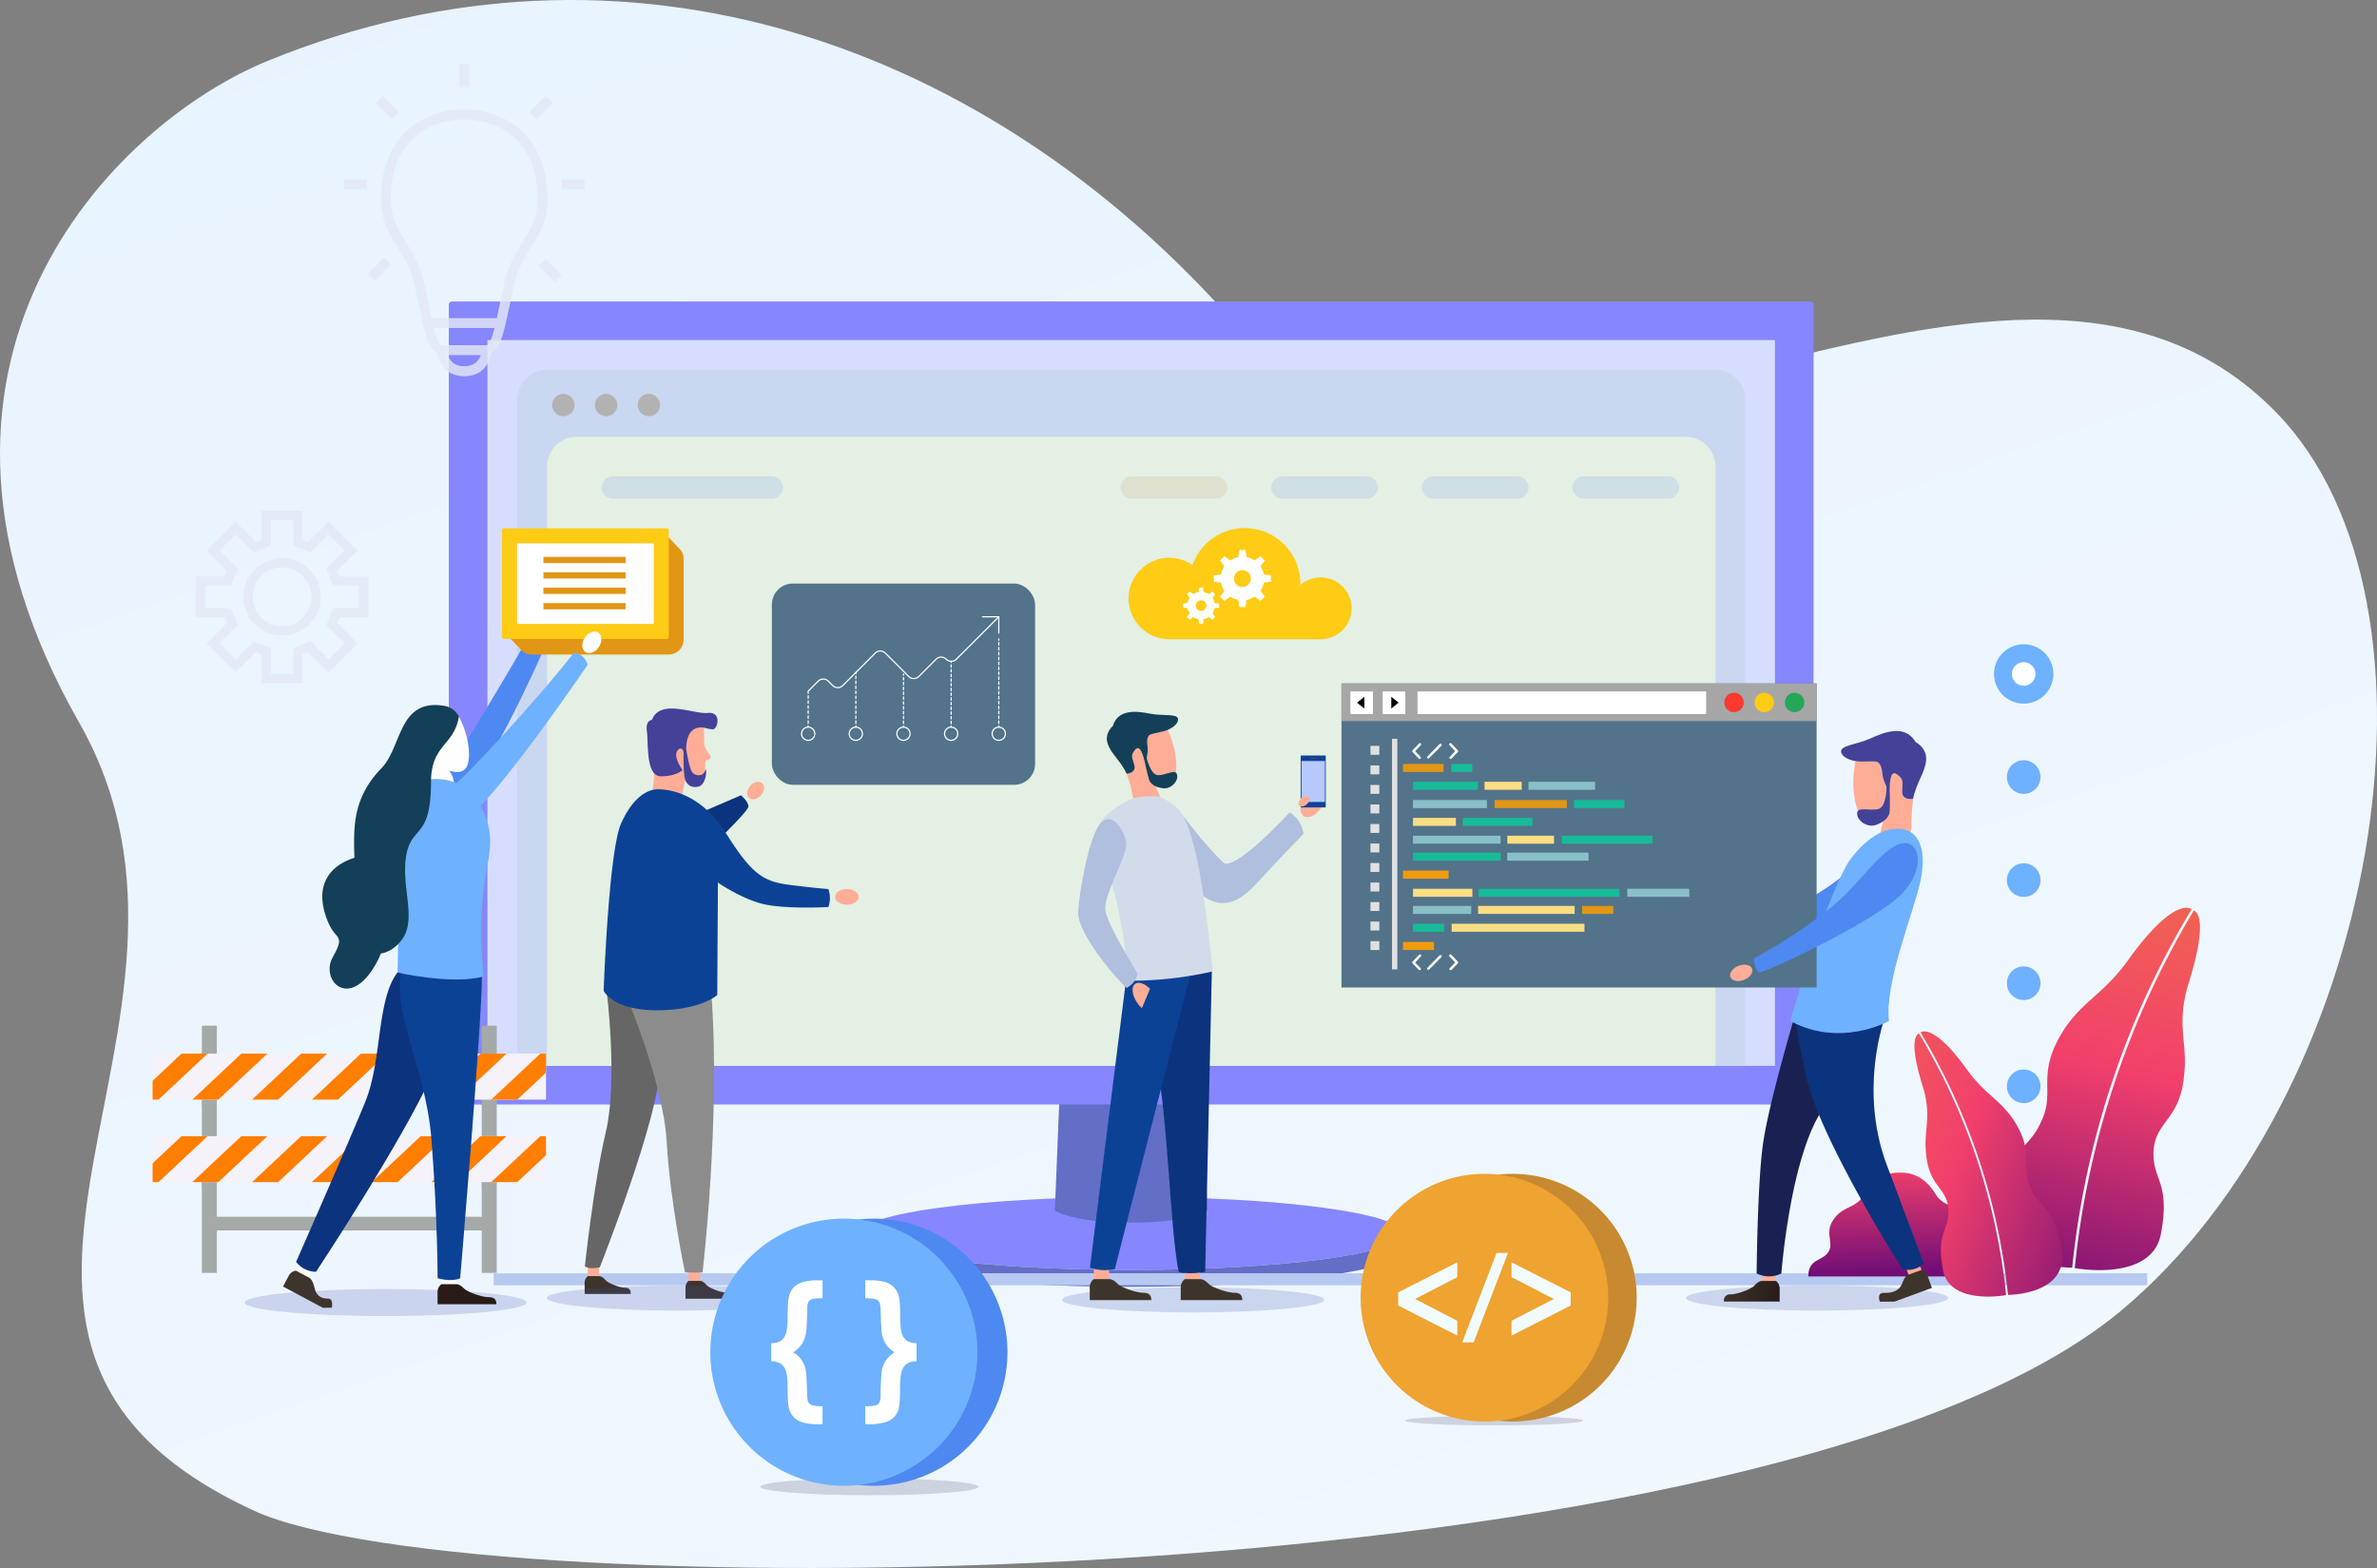<svg xmlns="http://www.w3.org/2000/svg" xmlns:xlink="http://www.w3.org/1999/xlink" width="1292.132" height="852.291" viewBox="0 0 1292.132 852.291">
  <rect x="0" y="0" width="1292.132" height="852.291" fill="#808080" stroke="none"/>
  <defs>
    <linearGradient id="linear-gradient" x1="0.095" y1="-0.018" x2="1.174" y2="2.023" gradientUnits="objectBoundingBox">
      <stop offset="0" stop-color="#e7f3fe"/>
      <stop offset="0.441" stop-color="#eff7fe"/>
      <stop offset="1" stop-color="#fff"/>
    </linearGradient>
    <linearGradient id="linear-gradient-2" x1="16.319" y1="0.5" x2="17.319" y2="0.5" gradientUnits="objectBoundingBox">
      <stop offset="0" stop-color="#3d342b"/>
      <stop offset="1" stop-color="#291c17"/>
    </linearGradient>
    <linearGradient id="linear-gradient-3" x1="20.7" y1="0.5" x2="21.7" y2="0.5" xlink:href="#linear-gradient-2"/>
    <linearGradient id="linear-gradient-4" x1="5.688" y1="0.5" x2="6.688" y2="0.5" xlink:href="#linear-gradient-2"/>
    <linearGradient id="linear-gradient-5" x1="8.647" y1="0.5" x2="9.647" y2="0.5" xlink:href="#linear-gradient-2"/>
    <linearGradient id="linear-gradient-6" x1="0.498" y1="0.954" x2="0.37" y2="-1.059" gradientUnits="objectBoundingBox">
      <stop offset="0" stop-color="#710e76"/>
      <stop offset="0.483" stop-color="#f23f6c"/>
      <stop offset="1" stop-color="#ef7544"/>
    </linearGradient>
    <linearGradient id="linear-gradient-7" x1="0.409" y1="1.104" x2="0.603" y2="-0.282" xlink:href="#linear-gradient-6"/>
    <linearGradient id="linear-gradient-8" x1="1.182" y1="1.149" x2="-0.688" y2="-0.153" xlink:href="#linear-gradient-6"/>
    <linearGradient id="linear-gradient-9" x1="-40.569" y1="0.5" x2="-39.569" y2="0.5" xlink:href="#linear-gradient-2"/>
    <linearGradient id="linear-gradient-10" x1="25.263" y1="-81.492" x2="26.342" y2="-81.492" xlink:href="#linear-gradient-2"/>
    <linearGradient id="linear-gradient-11" x1="0" y1="0.5" x2="1" y2="0.5" xlink:href="#linear-gradient-2"/>
    <linearGradient id="linear-gradient-12" x1="59.487" y1="-125.722" x2="60.501" y2="-125.722" xlink:href="#linear-gradient-2"/>
  </defs>
  <g id="Group_3042" data-name="Group 3042" transform="translate(-293 -183.702)">
    <path id="Path_1" data-name="Path 1" d="M230.344,261.259c194.609-79.5,392.405-9.215,526.553,143.862s415.678-105.655,564.987,47.172c101.9,104.3,55.224,372.449-84.494,488.592-189.909,157.865-897.4,162.606-1014.789,108.433C22.007,956.749,221.321,785.326,127.685,621,17.218,427.132,144.343,296.389,230.344,261.259Z" transform="translate(208.347 -44.532)" fill="url(#linear-gradient)"/>
    <g id="Group_3040" data-name="Group 3040" transform="translate(173.253 7.11)">
      <g id="Group_2910" data-name="Group 2910" transform="translate(363.735 340.46)">
        <path id="Path_10896" data-name="Path 10896" d="M461.35,167.555c0,10.945-66.026,19.829-147.454,19.829S166.449,178.5,166.449,167.555s66.019-19.836,147.447-19.836S461.35,156.6,461.35,167.555Z" transform="translate(57.096 339.027)" fill="#8686fe"/>
        <path id="Path_10897" data-name="Path 10897" d="M313.9,170.223c-81.428,0-147.447-8.884-147.447-19.829v9.173c0,10.945,66.019,19.829,147.447,19.829s147.454-8.884,147.454-19.829v-9.173C461.35,161.339,395.323,170.223,313.9,170.223Z" transform="translate(57.096 356.188)" fill="#636ec7"/>
        <path id="Path_10898" data-name="Path 10898" d="M263.713,204.277s-9.2,6.555-41.637,6.555-41.348-6.555-41.348-6.555l2.618-64.224H261.1Z" transform="translate(148.701 289.847)" fill="#636ec7"/>
        <g id="Group_2908" data-name="Group 2908">
          <g id="Group_2907" data-name="Group 2907">
            <g id="Group_2906" data-name="Group 2906">
              <path id="Rectangle_772" data-name="Rectangle 772" d="M1.769,0H740.076a1.769,1.769,0,0,1,1.769,1.769V434.69a1.768,1.768,0,0,1-1.768,1.768H1.768A1.768,1.768,0,0,1,0,434.69V1.769A1.769,1.769,0,0,1,1.769,0Z" fill="#8686fe"/>
            </g>
          </g>
        </g>
        <rect id="Rectangle_773" data-name="Rectangle 773" width="699.899" height="394.512" transform="translate(20.975 20.968)" fill="#d7ddff"/>
        <path id="Path_10899" data-name="Path 10899" d="M792.683,87.087H157.492a16.229,16.229,0,0,0-16.18,16.18V465.425H808.863V103.267A16.229,16.229,0,0,0,792.683,87.087Z" transform="translate(-104.166 -49.948)" fill="#bfd4e6" opacity="0.6" style="mix-blend-mode: multiply;isolation: isolate"/>
        <path id="Path_10900" data-name="Path 10900" d="M762.519,92h-602.8a16.227,16.227,0,0,0-16.18,16.173l-.044,325.771H778.685V108.168A16.219,16.219,0,0,0,762.519,92Z" transform="translate(-90.168 -18.462)" fill="#e3f0e3"/>
        <g id="Group_2909" data-name="Group 2909" transform="translate(56.181 50.242)">
          <path id="Path_10901" data-name="Path 10901" d="M156.01,94.92a6.066,6.066,0,1,1-6.066-6.066A6.064,6.064,0,0,1,156.01,94.92Z" transform="translate(-143.879 -88.854)" fill="#b2b2b2" style="mix-blend-mode: multiply;isolation: isolate"/>
          <path id="Path_10902" data-name="Path 10902" d="M159.146,94.92a6.066,6.066,0,1,1-6.066-6.066A6.068,6.068,0,0,1,159.146,94.92Z" transform="translate(-123.76 -88.854)" fill="#b2b2b2" style="mix-blend-mode: multiply;isolation: isolate"/>
          <path id="Path_10903" data-name="Path 10903" d="M162.282,94.92a6.066,6.066,0,1,1-6.066-6.066A6.064,6.064,0,0,1,162.282,94.92Z" transform="translate(-103.649 -88.854)" fill="#b2b2b2" style="mix-blend-mode: multiply;isolation: isolate"/>
        </g>
        <path id="Path_10904" data-name="Path 10904" d="M245.91,100.963a6.068,6.068,0,0,1-6.066,6.066h-86.27a6.062,6.062,0,0,1-6.058-6.066h0a6.062,6.062,0,0,1,6.058-6.066h86.27a6.068,6.068,0,0,1,6.066,6.066Z" transform="translate(-64.366 0.156)" fill="#bfd4e6" opacity="0.6" style="mix-blend-mode: multiply;isolation: isolate"/>
        <path id="Path_10905" data-name="Path 10905" d="M243.508,100.963a6.062,6.062,0,0,1-6.058,6.066H191.616a6.064,6.064,0,0,1-6.066-6.066h0a6.064,6.064,0,0,1,6.066-6.066H237.45a6.062,6.062,0,0,1,6.058,6.066Z" transform="translate(179.635 0.156)" fill="#e0e0cf"/>
        <path id="Path_10906" data-name="Path 10906" d="M254.551,100.963a6.068,6.068,0,0,1-6.066,6.066H202.651a6.062,6.062,0,0,1-6.058-6.066h0a6.062,6.062,0,0,1,6.058-6.066h45.834a6.068,6.068,0,0,1,6.066,6.066Z" transform="translate(250.48 0.156)" fill="#bfd4e6" opacity="0.6" style="mix-blend-mode: multiply;isolation: isolate"/>
        <path id="Path_10907" data-name="Path 10907" d="M265.593,100.963a6.064,6.064,0,0,1-6.066,6.066H213.7a6.064,6.064,0,0,1-6.066-6.066h0A6.064,6.064,0,0,1,213.7,94.9h45.827a6.064,6.064,0,0,1,6.066,6.066Z" transform="translate(321.318 0.156)" fill="#bfd4e6" opacity="0.6" style="mix-blend-mode: multiply;isolation: isolate"/>
        <path id="Path_10908" data-name="Path 10908" d="M276.635,100.963a6.062,6.062,0,0,1-6.058,6.066H224.743a6.064,6.064,0,0,1-6.066-6.066h0a6.064,6.064,0,0,1,6.066-6.066h45.834a6.062,6.062,0,0,1,6.058,6.066Z" transform="translate(392.156 0.156)" fill="#bfd4e6" opacity="0.6" style="mix-blend-mode: multiply;isolation: isolate"/>
      </g>
      <g id="Group_2912" data-name="Group 2912" transform="translate(226.199 454.154)" opacity="0.8" style="mix-blend-mode: multiply;isolation: isolate">
        <g id="Group_2911" data-name="Group 2911">
          <path id="Path_10909" data-name="Path 10909" d="M247.117,58.033V73.739c-1.216.5-1.854.756-3.055,1.283C242.2,73.153,232.946,63.9,232.946,63.9L217.211,79.641s9.262,9.254,11.1,11.1c-.5,1.216-.756,1.846-1.253,3.063H211.345v22.253h15.713c.5,1.216.749,1.854,1.253,3.055-1.839,1.861-11.1,11.116-11.1,11.116l15.735,15.728s9.254-9.254,11.116-11.108c1.2.5,1.839.779,3.055,1.275V151.83h22.246V136.124c1.216-.512,1.861-.771,3.063-1.275,1.861,1.854,11.108,11.108,11.108,11.108l15.735-15.728s-9.254-9.254-11.108-11.116c.5-1.2.771-1.839,1.261-3.055h15.713V93.8H289.421c-.489-1.216-.764-1.846-1.261-3.063,1.854-1.846,11.108-11.1,11.108-11.1L283.533,63.9s-9.247,9.254-11.108,11.123c-1.2-.526-1.846-.779-3.062-1.283V58.033Zm17.211,5.028V77.1l1.824.734,7.223,2.966,1.431-1.06s6.273-6.266,8.728-8.728c2.158,2.15,6.481,6.474,8.639,8.631-2.454,2.447-9.929,9.907-9.929,9.907l.764,1.794,2.974,7.245,1.787.237h12.339V111.03H286.069l-.719,1.809-2.974,7.23,1.06,1.431s6.281,6.266,8.735,8.728c-2.158,2.158-6.481,6.474-8.639,8.624l-9.907-9.907-1.795.756-7.237,2.981-.267,1.757V146.8H252.159V132.757l-1.832-.719-7.223-2.974-1.431,1.06s-6.281,6.273-8.728,8.728c-2.158-2.15-6.474-6.466-8.617-8.624,2.432-2.462,9.907-9.922,9.907-9.922l-.764-1.794-2.966-7.23-1.787-.252H216.373V98.825H230.4l.742-1.8L234.1,89.8l-1.06-1.446s-6.281-6.266-8.713-8.713c2.143-2.158,6.459-6.481,8.617-8.631,2.447,2.462,9.914,9.9,9.914,9.9l1.795-.749,7.223-2.981.282-1.757V63.061Z" transform="translate(-211.345 -58.033)" fill="#e4e8f4"/>
          <path id="Path_10910" data-name="Path 10910" d="M214.835,82.538a21.015,21.015,0,1,0,21.022-21.015A21.055,21.055,0,0,0,214.835,82.538Zm5.035,0a15.987,15.987,0,1,1,15.987,15.98A16,16,0,0,1,219.87,82.538Z" transform="translate(-188.955 -35.643)" fill="#e4e8f4"/>
        </g>
      </g>
      <g id="Group_2925" data-name="Group 2925" transform="translate(306.639 211.42)" opacity="0.8" style="mix-blend-mode: multiply;isolation: isolate">
        <g id="Group_2924" data-name="Group 2924" transform="translate(0)">
          <g id="Group_2916" data-name="Group 2916" transform="translate(20.221 24.665)">
            <g id="Group_2913" data-name="Group 2913">
              <path id="Path_10911" data-name="Path 10911" d="M245.766,133.516c0,11.193,4.372,18.359,9.045,25.969,3.546,5.792,7.249,11.779,9.12,20.125l2.5,11.719c2.847,13.852,5.018,23.167,9.968,25.609.759,4.98,4.417,12.47,14.664,12.47,10.224,0,13.83-7.49,14.573-12.508,4.935-2.4,7.129-11.734,9.961-25.571l2.517-11.719c1.855-8.346,5.536-14.333,9.1-20.125,4.658-7.61,9.059-14.776,9.059-25.969,0-36.238-24.452-49.091-45.4-49.091C270.06,84.425,245.766,97.278,245.766,133.516Zm31.092,83.609c.661.248,1.164.819,1.9.819A2.785,2.785,0,0,1,276.858,217.125Zm4.59-2.013a2.728,2.728,0,0,0-2.689-2.554c-2.479,0-5.243-13.424-7.046-22.311l-2.532-11.824c-2.1-9.225-6.175-15.865-9.8-21.77-4.41-7.227-8.263-13.469-8.263-23.137,0-41.609,33.12-43.7,39.761-43.7,6.678,0,40.032,2.088,40.032,43.7,0,9.668-3.839,15.911-8.271,23.137-3.606,5.9-7.7,12.545-9.811,21.77l-2.494,11.824c-1.8,8.887-4.575,22.311-7.069,22.311a2.7,2.7,0,0,0-2.689,2.554c-.045.894-.781,8.924-9.51,8.924S281.508,215.991,281.448,215.112Zm23.7,2.013a2.652,2.652,0,0,1-1.886.819C304,217.944,304.518,217.373,305.149,217.125Z" transform="translate(-245.766 -84.425)" fill="#e4e8f4"/>
            </g>
            <g id="Group_2914" data-name="Group 2914" transform="translate(30.311 128.133)">
              <path id="Path_10912" data-name="Path 10912" d="M252.483,101.482a2.693,2.693,0,0,0,0,5.386h24.5a2.693,2.693,0,0,0,0-5.386Z" transform="translate(-249.801 -101.482)" fill="#e4e8f4"/>
            </g>
            <g id="Group_2915" data-name="Group 2915" transform="translate(22.934 113.447)">
              <path id="Path_10913" data-name="Path 10913" d="M251.538,99.527a2.678,2.678,0,1,0,0,5.356h37.943a2.678,2.678,0,1,0,0-5.356Z" transform="translate(-248.819 -99.527)" fill="#e4e8f4"/>
            </g>
          </g>
          <g id="Group_2917" data-name="Group 2917" transform="translate(62.781)">
            <rect id="Rectangle_774" data-name="Rectangle 774" width="5.385" height="12.541" fill="#e4e8f4"/>
          </g>
          <g id="Group_2918" data-name="Group 2918" transform="translate(118.396 62.773)">
            <rect id="Rectangle_775" data-name="Rectangle 775" width="12.537" height="5.363" fill="#e4e8f4"/>
          </g>
          <g id="Group_2919" data-name="Group 2919" transform="translate(0 62.773)">
            <rect id="Rectangle_776" data-name="Rectangle 776" width="12.552" height="5.363" fill="#e4e8f4"/>
          </g>
          <g id="Group_2920" data-name="Group 2920" transform="translate(105.905 105.906)">
            <rect id="Rectangle_777" data-name="Rectangle 777" width="5.369" height="12.553" transform="matrix(0.707, -0.707, 0.707, 0.707, 0, 3.795)" fill="#e4e8f4"/>
          </g>
          <g id="Group_2921" data-name="Group 2921" transform="translate(17.247 17.28)">
            <path id="Path_10914" data-name="Path 10914" d="M245.37,87.238l8.9,8.88,3.815-3.815-8.891-8.862Z" transform="translate(-245.37 -83.442)" fill="#e4e8f4"/>
          </g>
          <g id="Group_2922" data-name="Group 2922" transform="translate(100.98 17.247)">
            <path id="Path_10915" data-name="Path 10915" d="M256.517,92.333l3.793,3.815,8.869-8.906-3.792-3.8Z" transform="translate(-256.517 -83.438)" fill="#e4e8f4"/>
          </g>
          <g id="Group_2923" data-name="Group 2923" transform="translate(12.997 105.235)">
            <rect id="Rectangle_778" data-name="Rectangle 778" width="12.562" height="5.38" transform="matrix(0.708, -0.706, 0.706, 0.708, 0, 8.866)" fill="#e4e8f4"/>
          </g>
        </g>
      </g>
      <rect id="Rectangle_779" data-name="Rectangle 779" width="898.896" height="6.517" transform="translate(388.099 868.684)" fill="#b7c9f1"/>
      <g id="Group_2959" data-name="Group 2959" transform="translate(437.571 561.72)">
        <g id="Group_2954" data-name="Group 2954" transform="translate(60.346 39.817)">
          <path id="Path_10932" data-name="Path 10932" d="M154.4,128.893l24.634-10.619s4.049,3.381,4.049,6.1c0,2.7-21.905,23.477-21.905,23.477Z" transform="translate(-154.398 -110.95)" fill="#0c337d"/>
          <path id="Path_10933" data-name="Path 10933" d="M159.853,119.45c-1.958,2.195-2.247,5.146-.645,6.577s4.494.8,6.459-1.4,2.262-5.131.645-6.555C164.71,116.624,161.818,117.232,159.853,119.45Z" transform="translate(-130.184 -117.286)" fill="#ffad97"/>
        </g>
        <g id="Group_2958" data-name="Group 2958">
          <g id="Group_2955" data-name="Group 2955" transform="translate(54.814 305.422)">
            <path id="Path_10934" data-name="Path 10934" d="M153.875,153.524v7.923h6.25V153.1Z" transform="translate(-152.221 -153.105)" fill="#ffad97"/>
            <path id="Path_10935" data-name="Path 10935" d="M155.306,153.87a4.808,4.808,0,0,0-1.654,3.945v5.754h25.042s.46-3.4-2.981-3.4-9.462-2.722-10.589-4c-1.453-1.676-2.484-2.3-3.567-2.3Z" transform="translate(-153.652 -148.194)" fill="url(#linear-gradient-2)"/>
          </g>
          <g id="Group_2956" data-name="Group 2956" transform="translate(0 302.851)">
            <path id="Path_10936" data-name="Path 10936" d="M146.483,153.178v7.914h6.239v-8.335Z" transform="translate(-144.83 -152.758)" fill="#ffad97"/>
            <path id="Path_10937" data-name="Path 10937" d="M147.914,153.522a4.837,4.837,0,0,0-1.654,3.975v5.725h25.034s.46-3.389-2.974-3.389-9.477-2.714-10.6-4c-1.446-1.668-2.477-2.306-3.574-2.306Z" transform="translate(-146.26 -147.855)" fill="url(#linear-gradient-3)"/>
          </g>
          <path id="Path_10938" data-name="Path 10938" d="M158.177,133.829s6.081,48.118-.534,76.052c-6.6,27.911-11.368,72.93-11.368,72.93s2.2,1.935,8.12.526c0,0,32.62-82.125,32.62-109.028,0-26.881-6.9-34.148-6.9-34.148S162.619,128.772,158.177,133.829Z" transform="translate(-146.164 20.353)" fill="#666"/>
          <path id="Path_10939" data-name="Path 10939" d="M149.208,140.031s20.9,48.852,22.736,81.354c1.824,32.524,9.951,71.024,9.951,71.024h9.536s9.9-84.209,4.776-151.74C195.079,125.8,156.453,131.778,149.208,140.031Z" transform="translate(-127.348 14.151)" fill="#8c8c8c"/>
          <g id="Group_2957" data-name="Group 2957" transform="translate(33.685)">
            <path id="Path_10940" data-name="Path 10940" d="M179.852,113.772s.193,8.1.193,9.2,2.113,4.8,3.1,5.673c1.008.89-.193,2.7-1.5,2.8-1.29.1-1.09,1.8-1.09,3.4,0,3.4.2,14.074-10.789,7.378,0,0-2.01,7.148-1.4,9.447l-17.241.326s1.891-8.765,1.594-12.754S166.237,109.241,179.852,113.772Z" transform="translate(-148.734 -103.403)" fill="#ffad97"/>
            <path id="Path_10941" data-name="Path 10941" d="M184.116,114.314c-7.779.808-25.931-7.979-30.425,3.789,0,0-3.648.119-2.744,6.244.89,6.132-.756,24.4,7.63,24.4s11.746-3.374,11.746-3.374-6.066-8.149-2.076-11.308c1.246-.949,2.529-.141,2.61,2.032s-.222,12.161,1.075,14.964c1.958,4.264,5.695,3.633,7.186,3.226,4.635-1.283,4.5-11.62,3.456-8.542s-4.842,3-6.733,1.1c-1.891-1.883-3.53-12.94-3.537-12.962.067-5.295,1.579-12.68,9.618-11.59a21.636,21.636,0,0,0,4.783.919C189.41,123.406,191.9,113.521,184.116,114.314Z" transform="translate(-150.803 -111.917)" fill="#444199"/>
          </g>
          <path id="Path_10942" data-name="Path 10942" d="M147.651,227.345s2.714-75.985,9.514-91c6.778-15.053,14.927-18.509,20.029-18.509,5.08,0,22.951,1.528,36.98,23.9s20.355,26.228,34.392,28.037c14.015,1.795,21.252,2.3,21.252,2.3a14.932,14.932,0,0,1,0,9.773s-24.767,1.35-36.639-1.935-23.41-11.368-23.41-11.368l-.356,61.125s-8.98,8.29-32.917,8.29S147.651,227.345,147.651,227.345Z" transform="translate(-137.336 -73.949)" fill="#0c4296"/>
          <path id="Path_10943" data-name="Path 10943" d="M164.615,129.405c0,2.336,2.885,4.234,6.444,4.234s6.451-1.9,6.451-4.234-2.885-4.256-6.451-4.256S164.615,127.062,164.615,129.405Z" transform="translate(-28.506 -27.027)" fill="#ffad97"/>
        </g>
      </g>
      <g id="Group_2971" data-name="Group 2971" transform="translate(417.016 562.52)">
        <path id="Path_10945" data-name="Path 10945" d="M369.482,161.007c0,3.782-31.916,6.844-71.239,6.844-39.346,0-71.247-3.062-71.247-6.844,0-3.752,31.9-6.8,71.247-6.8C337.566,154.207,369.482,157.255,369.482,161.007Z" transform="translate(392.244 158.59)" fill="#3c4cb1" opacity="0.2" style="mix-blend-mode: multiply;isolation: isolate"/>
        <path id="Path_10946" data-name="Path 10946" d="M285.959,161.007c0,3.782-31.908,6.844-71.224,6.844-39.346,0-71.246-3.062-71.246-6.844,0-3.752,31.9-6.8,71.246-6.8C254.051,154.207,285.959,157.255,285.959,161.007Z" transform="translate(-143.488 158.59)" fill="#3c4cb1" opacity="0.2" style="mix-blend-mode: multiply;isolation: isolate"/>
        <g id="Group_3041" data-name="Group 3041" transform="translate(17 1)">
          <path id="Path_10944" data-name="Path 10944" d="M321.435,161.007c0,3.782-31.9,6.844-71.232,6.844s-71.239-3.062-71.239-6.844c0-3.752,31.9-6.8,71.239-6.8S321.435,157.255,321.435,161.007Z" transform="translate(84.102 158.59)" fill="#3c4cb1" opacity="0.2" style="mix-blend-mode: multiply;isolation: isolate"/>
          <g id="Group_2960" data-name="Group 2960" transform="translate(327.58 301.682)">
            <path id="Path_10947" data-name="Path 10947" d="M187.962,153.2v9.291h8.313v-9.783Z" transform="translate(-185.753 -152.708)" fill="#ffad97"/>
            <path id="Path_10948" data-name="Path 10948" d="M189.874,153.608a5.43,5.43,0,0,0-2.21,4.635V165h33.4s.6-3.982-3.982-3.982-12.621-3.174-14.1-4.709c-1.928-1.965-3.322-2.7-4.79-2.7Z" transform="translate(-187.664 -146.934)" fill="url(#linear-gradient-4)"/>
          </g>
          <g id="Group_2961" data-name="Group 2961" transform="translate(278.12 301.682)">
            <path id="Path_10949" data-name="Path 10949" d="M181.292,153.2v9.291h8.313v-9.783Z" transform="translate(-179.082 -152.708)" fill="#ffad97"/>
            <path id="Path_10950" data-name="Path 10950" d="M183.2,153.608a5.43,5.43,0,0,0-2.21,4.635V165h33.4s.593-3.982-3.989-3.982-12.606-3.174-14.126-4.709c-1.913-1.965-3.292-2.7-4.761-2.7Z" transform="translate(-180.994 -146.934)" fill="url(#linear-gradient-5)"/>
          </g>
          <path id="Path_10951" data-name="Path 10951" d="M226.618,145.745l-3.656,164.947s-8.669,1.676-14.423,0c-4.827-25.145-5.465-80.4-12.361-116.829-6.919-36.424-11.946-43.98-11.946-60.3C184.232,117.218,226.618,145.745,226.618,145.745Z" transform="translate(117.898 -6.281)" fill="#0c337d"/>
          <path id="Path_10952" data-name="Path 10952" d="M194.547,291.724a25.736,25.736,0,0,1-13.54-.749l20.051-159.749h34.607Z" transform="translate(97.203 11.159)" fill="#0c4296"/>
          <path id="Path_10953" data-name="Path 10953" d="M190.661,119.128s14.742,19.918,24.745,29.127c4.494,4.449,24-14.045,36.113-27.11,0,0,6.044,2.855,7.638,11.471,0,0-10.507,10.819-26.072,27.615C219.641,174.758,208,173.905,194.139,156.2,180.295,138.541,190.661,119.128,190.661,119.128Z" transform="translate(135.235 -66.453)" fill="#b0bfde"/>
          <g id="Group_2963" data-name="Group 2963" transform="translate(287.401)">
            <g id="Group_2962" data-name="Group 2962">
              <path id="Path_10954" data-name="Path 10954" d="M210.572,135.98c.964-11.887-4.568-22.632-4.568-22.632-1.713.838-6,1.505-8.965,2.351-2.988.853-2.128,5.168-1.906,7.26s-.452,6.889-1.461,7.46c-.979-2.217-2.469-9.618-5.317-6.348s-1.513,4.249-.46,8.55-4.2,4.531-4.2,4.531c3.745,10.04,2.684,13.073,4.583,15.142,4.308,4.731,15.661,7.438,14.208-1.1-1.995-4.79-3.463-8.2-3.463-8.2C206.953,145.99,209.972,142.475,210.572,135.98Z" transform="translate(-172.921 -103.534)" fill="#ffad97"/>
              <path id="Path_10955" data-name="Path 10955" d="M215.329,121.839s5.561-2.232,5.628-5.658-7.964-1.772-15.038-3.144-17.515-2.885-20.444,6.7c0,0-4.627,3.886-2.8,9.506s6.9,9.091,10.352,16.4c0,0,5.258-.245,4.2-4.531s-2.388-5.265.46-8.55,4.338,4.13,5.317,6.348c1.008-.571,1.668-5.384,1.461-7.46s-1.083-6.407,1.906-7.26C209.329,123.344,213.616,122.676,215.329,121.839Z" transform="translate(-182.246 -112.025)" fill="#143f58"/>
            </g>
            <path id="Path_10956" data-name="Path 10956" d="M186.5,115.85s2.113,10.115,6.518,10.063,9.321-3.648,10.189-.26-3.151,7.786-7.393,7.378c-4.219-.445-6.97-2.113-7.86-4.79-.912-2.692-3.026-13.014-3.026-13.014Z" transform="translate(-165.03 -91.48)" fill="#143f58"/>
          </g>
          <path id="Path_10957" data-name="Path 10957" d="M200.935,119.361s-14.638,5.917-18.642,14.6,9.966,24.9,14.927,74.754c.371,3.671-2.121,9.714-2.121,9.714a202.111,202.111,0,0,0,49.067-5.028s-4.738-46.027-9.432-64.617c-4.679-18.583-7.03-24.545-19.169-30.136A35.544,35.544,0,0,0,200.935,119.361Z" transform="translate(100.862 -72.323)" fill="#d2dbea"/>
          <path id="Path_10958" data-name="Path 10958" d="M189.192,145.645a19.5,19.5,0,0,1-2.173-2.4c-3.144-4.227-3.819-9.047-1.527-10.76,1.906-1.416,5.25-.237,8.1,2.588Z" transform="translate(117.269 15.419)" fill="#ffad97"/>
          <path id="Path_10959" data-name="Path 10959" d="M191.471,123.229c-5.591,7.779-10.737,35.512-11.316,47.28-.541,11.761,21.964,37.729,26.421,41.126,0,0,5.591-2.87,5.776-8.009,0,0-16.084-25.783-17.389-33.769-1.29-7.971,10.241-27.177,11.257-35.171C207,128.724,198.768,113.078,191.471,123.229Z" transform="translate(91.683 -61.59)" fill="#b0bfde"/>
          <path id="Path_10960" data-name="Path 10960" d="M198.613,122.114c-2.677,3.715-2.907,8.1-.541,9.788,2.343,1.676,6.437.03,9.084-3.693s2.885-8.1.549-9.781C205.339,116.715,201.253,118.376,198.613,122.114Z" transform="translate(196.217 -75.275)" fill="#ffad97"/>
          <g id="Group_2970" data-name="Group 2970" transform="translate(392.776 23.737)">
            <path id="Rectangle_781" data-name="Rectangle 781" d="M.206,0h13.21a.2.2,0,0,1,.2.2v27.8a.207.207,0,0,1-.207.207H.207A.207.207,0,0,1,0,28.006V.206A.206.206,0,0,1,.206,0Z" fill="#0c4296"/>
            <g id="Group_2966" data-name="Group 2966" transform="translate(0.434 2.969)">
              <g id="Group_2965" data-name="Group 2965">
                <g id="Group_2964" data-name="Group 2964">
                  <rect id="Rectangle_782" data-name="Rectangle 782" width="12.753" height="22.275" fill="#b5c9ff"/>
                </g>
              </g>
            </g>
            <g id="Group_2969" data-name="Group 2969" transform="translate(4.834 1.338)" opacity="0.6" style="mix-blend-mode: multiply;isolation: isolate">
              <g id="Group_2968" data-name="Group 2968">
                <g id="Group_2967" data-name="Group 2967">
                  <path id="Path_10961" data-name="Path 10961" d="M197.108,115.532a.15.15,0,0,0,.141.134H200.9a.139.139,0,0,0,.156-.134h0a.143.143,0,0,0-.156-.126h-3.648c-.052,0-.141.059-.141.126Z" transform="translate(-197.108 -115.406)" fill="#ef4b00"/>
                </g>
              </g>
            </g>
            <path id="Path_10962" data-name="Path 10962" d="M200.6,119.512a.8.8,0,0,1-.8.8h-1.854a.8.8,0,0,1-.8-.8h0a.8.8,0,0,1,.8-.786h1.854a.794.794,0,0,1,.8.786Z" transform="translate(-192.069 -92.769)" fill="#0c4296"/>
          </g>
          <path id="Path_10963" data-name="Path 10963" d="M201.888,118.724c.8.927.3,2.7-1.135,3.982-1.446,1.253-3.27,1.535-4.071.615s-.3-2.7,1.135-3.96S201.079,117.834,201.888,118.724Z" transform="translate(195.278 -72.389)" fill="#ffad97"/>
        </g>
      </g>
      <g id="Group_2975" data-name="Group 2975" transform="translate(505.887 839)">
        <path id="Path_10964" data-name="Path 10964" d="M281.082,164.528c0,2.553-26.561,4.6-59.326,4.592s-59.326-2.068-59.326-4.6c0-2.563,26.551-4.621,59.326-4.612S281.082,162,281.082,164.528Z" transform="translate(-135.276 -18.791)" fill="#473f66" opacity="0.2" style="mix-blend-mode: multiply;isolation: isolate"/>
        <g id="Group_2974" data-name="Group 2974">
          <path id="Path_10965" data-name="Path 10965" d="M306.519,218.263a72.592,72.592,0,1,1-72.6-72.616A72.593,72.593,0,0,1,306.519,218.263Z" transform="translate(-145.008 -145.647)" fill="#4e89f1"/>
          <path id="Path_10966" data-name="Path 10966" d="M304.879,218.263a72.6,72.6,0,1,1-72.607-72.616A72.589,72.589,0,0,1,304.879,218.263Z" transform="translate(-159.686 -145.647)" fill="#6eb1ff"/>
          <g id="Group_2973" data-name="Group 2973" transform="translate(33.092 33.498)">
            <g id="Group_2972" data-name="Group 2972">
              <path id="Path_10967" data-name="Path 10967" d="M163.03,193.029v-9.787c2.415-.109,4.226-.554,5.354-1.415a7.9,7.9,0,0,0,2.652-3.968c.613-1.771.93-4.78.93-9.055,0-5.354.228-9.035.742-11.014a10.746,10.746,0,0,1,2.306-4.7,11.8,11.8,0,0,1,4.74-2.909,26.773,26.773,0,0,1,9.015-1.148h2.167v9.777a22.3,22.3,0,0,0-5.73.445,3.542,3.542,0,0,0-1.979,1.544,8.434,8.434,0,0,0-.613,3.9c0,3.414-.168,7.244-.485,11.449a17.2,17.2,0,0,1-2.276,7.353,14.95,14.95,0,0,1-4.928,4.681,13.908,13.908,0,0,1,4.74,4.324,15.673,15.673,0,0,1,2.316,6.65c.178,1.158.356,4.938.554,11.361a19.631,19.631,0,0,0,.445,4.384,3.926,3.926,0,0,0,2.009,1.94,18.441,18.441,0,0,0,5.948.633v9.747h-2.167a29.658,29.658,0,0,1-8.807-.95,11.084,11.084,0,0,1-4.631-2.8,10.546,10.546,0,0,1-2.573-4.661c-.534-1.9-.792-5.146-.792-9.787,0-5.116-.277-8.609-.851-10.42a7.732,7.732,0,0,0-2.612-4.038A10.1,10.1,0,0,0,163.03,193.029Z" transform="translate(-163.03 -149.032)" fill="#fff"/>
              <path id="Path_10968" data-name="Path 10968" d="M196.083,183.242v9.787a10.5,10.5,0,0,0-5.374,1.425,7.572,7.572,0,0,0-2.632,3.959c-.643,1.8-.97,4.819-.97,9.094,0,5.373-.228,9.025-.712,10.955a9.947,9.947,0,0,1-2.306,4.71,11.7,11.7,0,0,1-4.73,2.929,27.594,27.594,0,0,1-9,1.118H168.2v-9.747a20.36,20.36,0,0,0,5.67-.475,3.4,3.4,0,0,0,2-1.534,8.084,8.084,0,0,0,.653-3.889c0-3.424.158-7.264.475-11.46a16.244,16.244,0,0,1,2.217-7.293,15.469,15.469,0,0,1,4.958-4.671,13.759,13.759,0,0,1-4.691-4.324,15.961,15.961,0,0,1-2.345-6.719c-.159-1.128-.376-4.918-.584-11.341a15.94,15.94,0,0,0-.475-4.414,3.494,3.494,0,0,0-1.969-1.91c-.99-.426-2.939-.633-5.908-.633v-9.777h2.167a29.121,29.121,0,0,1,8.738.99,11.435,11.435,0,0,1,4.671,2.82,10.534,10.534,0,0,1,2.573,4.681c.564,1.88.811,5.116.811,9.787,0,5.106.287,8.6.831,10.361a7.779,7.779,0,0,0,2.6,4.057A9.936,9.936,0,0,0,196.083,183.242Z" transform="translate(-117.074 -149.032)" fill="#fff"/>
            </g>
          </g>
        </g>
      </g>
      <g id="Group_2979" data-name="Group 2979" transform="translate(859.373 814.647)">
        <path id="Path_10969" data-name="Path 10969" d="M304.251,158.61c0,1.434-21.613,2.585-48.311,2.576s-48.33-1.16-48.33-2.594c0-1.453,21.641-2.585,48.33-2.585S304.251,157.176,304.251,158.61Z" transform="translate(-183.338 -24.479)" fill="#473f66" opacity="0.2" style="mix-blend-mode: multiply;isolation: isolate"/>
        <g id="Group_2978" data-name="Group 2978">
          <path id="Path_10970" data-name="Path 10970" d="M341.282,209.375a67.3,67.3,0,1,1-67.32-67.311A67.313,67.313,0,0,1,341.282,209.375Z" transform="translate(-191.19 -142.064)" fill="#c78a30"/>
          <path id="Path_10971" data-name="Path 10971" d="M339.659,209.375a67.31,67.31,0,1,1-67.329-67.311A67.321,67.321,0,0,1,339.659,209.375Z" transform="translate(-205.038 -142.064)" fill="#efa330"/>
          <g id="Group_2977" data-name="Group 2977" transform="translate(20.396 42.981)">
            <g id="Group_2976" data-name="Group 2976">
              <path id="Path_10972" data-name="Path 10972" d="M239.369,178.945v8.037L207.2,170.633V163.5l32.169-16.339v8.047l-22.943,11.868Z" transform="translate(-207.2 -142.049)" fill="#f2fbfd"/>
              <path id="Path_10973" data-name="Path 10973" d="M210.891,195.252,229.57,146.62h6.217l-18.67,48.631Z" transform="translate(-176.071 -146.62)" fill="#f2fbfd"/>
              <path id="Path_10974" data-name="Path 10974" d="M213.734,155.226V147.16L245.9,163.518v7.132L213.734,187v-8.037L236.7,167.094Z" transform="translate(-152.093 -142.066)" fill="#f2fbfd"/>
            </g>
          </g>
        </g>
      </g>
      <g id="Group_2982" data-name="Group 2982" transform="translate(1102.72 670.029)">
        <path id="Path_10975" data-name="Path 10975" d="M329.274,188.172c-3.478-5.413,3.063-9.877-4.805-18.427-5.005-5.472-14.935-4.7-19.146-11.9-7.838-13.363-19.443-11.857-19.443-11.857s-11.664-1.505-19.495,11.857c-4.212,7.2-10.048,6.051-15.075,11.538-7.831,8.528-.9,14.089-4.353,19.577-3.478,5.421-11,3.574-11,13.414h99.848C335.807,192.532,332.751,193.637,329.274,188.172Z" transform="translate(-235.959 -1.986)" fill="url(#linear-gradient-6)"/>
        <g id="Group_2980" data-name="Group 2980" transform="translate(103.073)">
          <path id="Path_10976" data-name="Path 10976" d="M321.9,153.2c-13.785,19.858-24.456,22.706-35.468,38.552-16.67,25.272-4.939,33.7-12.858,50.513-7.356,17.233-17.367,12.473-23.329,46.316-4.679,31.945,34.652,33.451,40,33.591A470.916,470.916,0,0,1,355.164,127.3C353.444,126.058,344.36,122.617,321.9,153.2Zm12.584,105.12c1.424-16.625,14.816-16.3,16.722-42.134,1.683-16.633-4.294-25.783,1.958-47.466,10.641-33.614,5.725-39.605,3.2-40.7a470.018,470.018,0,0,0-64.721,194.319c5.68,1.09,43.276,6.14,47.013-19.577C343.582,274.928,333.69,274.839,334.483,258.318Z" transform="translate(-249.859 -126.523)" fill="url(#linear-gradient-7)"/>
        </g>
        <g id="Group_2981" data-name="Group 2981" transform="translate(57.727 67.188)">
          <path id="Path_10977" data-name="Path 10977" d="M247.052,136.144a345.037,345.037,0,0,1,47.532,142.678c3.915-.156,32.724-1.26,29.291-24.611-4.375-24.789-11.709-21.275-17.07-33.9-5.806-12.324,2.766-18.486-9.432-36.98-8.031-11.583-15.854-13.674-25.961-28.215C254.972,132.725,248.313,135.254,247.052,136.144Zm12.08,128.426c2.766,18.835,30.262,15.142,34.415,14.341a343.356,343.356,0,0,0-47.369-142.234c-1.824.823-5.413,5.176,2.358,29.773,4.583,15.869.215,22.609,1.446,34.771,1.372,18.924,11.16,18.635,12.206,30.833C262.773,244.17,255.543,244.185,259.132,264.57Z" transform="translate(-243.744 -135.584)" fill="url(#linear-gradient-8)"/>
        </g>
      </g>
      <g id="Group_2988" data-name="Group 2988" transform="translate(202.705 734.092)">
        <rect id="Rectangle_783" data-name="Rectangle 783" width="8.15" height="134.389" transform="translate(26.769)" fill="#a5aaa8"/>
        <rect id="Rectangle_784" data-name="Rectangle 784" width="8.158" height="134.389" transform="translate(178.917)" fill="#a5aaa8"/>
        <path id="Path_10982" data-name="Path 10982" d="M146.872,148.906l-8.158,2.94V146.43h8.158Z" transform="translate(40.202 -62.877)" fill="#a5aaa8" opacity="0.6" style="mix-blend-mode: multiply;isolation: isolate"/>
        <path id="Path_10983" data-name="Path 10983" d="M126.347,148.906l-8.15,2.94V146.43h8.15Z" transform="translate(-91.428 -62.877)" fill="#a5aaa8" opacity="0.6" style="mix-blend-mode: multiply;isolation: isolate"/>
        <g id="Group_2986" data-name="Group 2986" transform="translate(0 15.2)">
          <path id="Path_10984" data-name="Path 10984" d="M146.872,142.834l-8.158,2.934v-5.417h8.158Z" transform="translate(40.202 -117.076)" fill="#a5aaa8" opacity="0.6" style="mix-blend-mode: multiply;isolation: isolate"/>
          <path id="Path_10985" data-name="Path 10985" d="M126.347,142.834l-8.15,2.934v-5.417h8.15Z" transform="translate(-91.428 -117.076)" fill="#a5aaa8" opacity="0.6" style="mix-blend-mode: multiply;isolation: isolate"/>
          <g id="Group_2985" data-name="Group 2985">
            <rect id="Rectangle_785" data-name="Rectangle 785" width="213.85" height="24.998" fill="#f5f2f9"/>
            <path id="Path_10986" data-name="Path 10986" d="M162.839,137.212l-26.666,25h14.134l26.651-25Zm32.5,0-26.666,25h14.148l26.643-25Zm-65.018,0-15.735,14.771v10.226h3.218l26.666-25Zm97.512,0-26.658,25H215.31l26.658-25Zm97.512,0-26.673,25h14.141l15.624-14.653V137.212Zm-32.516,0-26.651,25h14.134l26.658-25Zm-32.494,0-26.666,25H247.8l26.666-25Z" transform="translate(-114.586 -137.211)" fill="#ff7e00"/>
          </g>
        </g>
        <g id="Group_2987" data-name="Group 2987" transform="translate(0 60.061)">
          <rect id="Rectangle_786" data-name="Rectangle 786" width="213.85" height="24.976" fill="#f5f2f9"/>
          <path id="Path_10987" data-name="Path 10987" d="M162.839,143.262l-26.666,24.975h14.134l26.651-24.975Zm32.5,0-26.666,24.975h14.148l26.643-24.975Zm-65.018,0-15.735,14.757v10.218h3.218l26.666-24.975Zm97.512,0-26.658,24.975H215.31l26.658-24.975Zm97.512,0-26.673,24.975h14.141l15.624-14.653V143.262Zm-32.516,0-26.651,24.975h14.134l26.658-24.975Zm-32.494,0L233.67,168.237H247.8l26.666-24.975Z" transform="translate(-114.586 -143.26)" fill="#ff7e00"/>
        </g>
        <rect id="Rectangle_787" data-name="Rectangle 787" width="147.63" height="7.438" transform="translate(32.688 103.873)" fill="#a5aaa8"/>
      </g>
      <g id="Group_3011" data-name="Group 3011" transform="translate(252.789 463.773)">
        <g id="Group_2991" data-name="Group 2991" transform="translate(110.458 41.545)">
          <path id="Path_10992" data-name="Path 10992" d="M138.47,180.076s31.248-50.706,43.936-73.953c0,0,5.48-.845,8.439,5.272,0,0-25.524,59.693-43.409,81.517C129.527,214.75,138.47,180.076,138.47,180.076Z" transform="translate(-136.237 -92.942)" fill="#4e89f1"/>
          <path id="Path_10993" data-name="Path 10993" d="M152.112,112.367c1.52-3.166.875-6.607-1.394-7.719-2.3-1.1-5.4.578-6.9,3.715-1.513,3.166-.9,6.614,1.4,7.712S150.592,115.511,152.112,112.367Z" transform="translate(-92.937 -104.311)" fill="#fdfefd"/>
        </g>
        <g id="Group_3002" data-name="Group 3002" transform="translate(139.832)">
          <path id="Path_10994" data-name="Path 10994" d="M234.133,106.859l-7.311-7.808L213.926,105H154.67a8.176,8.176,0,0,0-8.157,8.135v37.922l-6.036,2.781,8.083,8.439c.2.23.4.438.608.638l.089.089h.022a8.049,8.049,0,0,0,5.391,2.084h74.361a8.167,8.167,0,0,0,8.15-8.142v-43.81A8.076,8.076,0,0,0,234.133,106.859Z" transform="translate(-138.41 -96.508)" fill="#e29616"/>
          <g id="Group_2993" data-name="Group 2993">
            <path id="Rectangle_788" data-name="Rectangle 788" d="M1.1,0H89.565a1.1,1.1,0,0,1,1.1,1.1V59.005a1.1,1.1,0,0,1-1.1,1.1H1.1a1.1,1.1,0,0,1-1.1-1.1V1.1A1.1,1.1,0,0,1,1.1,0Z" fill="#fecb15"/>
            <g id="Group_2992" data-name="Group 2992" transform="translate(8.167 8.154)">
              <path id="Rectangle_789" data-name="Rectangle 789" d="M.55,0H73.8a.548.548,0,0,1,.548.548v42.7a.549.549,0,0,1-.549.549H.548A.548.548,0,0,1,0,43.249V.55A.55.55,0,0,1,.55,0Z" fill="#fff"/>
            </g>
          </g>
        </g>
        <g id="Group_3010" data-name="Group 3010" transform="translate(0 56.117)">
          <path id="Path_10998" data-name="Path 10998" d="M121.341,161.788c0,4.078,34.326,7.356,76.63,7.356,42.327,0,76.638-3.278,76.638-7.356,0-4.034-34.311-7.319-76.638-7.319C155.667,154.469,121.341,157.754,121.341,161.788Z" transform="translate(-121.341 202.9)" fill="#3c4cb1" opacity="0.2" style="mix-blend-mode: multiply;isolation: isolate"/>
          <g id="Group_3009" data-name="Group 3009" transform="translate(20.807)">
            <g id="Group_3008" data-name="Group 3008">
              <g id="Group_3003" data-name="Group 3003" transform="translate(84.008 348.359)">
                <path id="Path_10999" data-name="Path 10999" d="M135.759,153.732v8.87h7.958v-9.349Z" transform="translate(-133.659 -153.254)" fill="#fdfefd"/>
                <path id="Path_11000" data-name="Path 11000" d="M137.575,154.113a5.214,5.214,0,0,0-2.1,4.449v6.451h31.938s.571-3.819-3.812-3.819-12.072-3.033-13.5-4.508c-1.846-1.861-3.159-2.573-4.568-2.573Z" transform="translate(-135.476 -147.743)" fill="url(#linear-gradient-9)"/>
              </g>
              <g id="Group_3004" data-name="Group 3004" transform="translate(0 342.167)">
                <path id="Path_11001" data-name="Path 11001" d="M129.082,152.419l-4.182,7.828,7.032,3.758,4.388-8.262Z" transform="translate(-119.32 -152.419)" fill="#fdfefd"/>
                <path id="Path_11002" data-name="Path 11002" d="M131.14,153.119a5.251,5.251,0,0,0-3.952,2.944c-1.505,2.781-3.04,5.688-3.04,5.688l21.7,11.575,4.82-.089s1.023-4.894-1.869-4.894c-6.933,0-7.252-5.087-7.838-7.052-.734-2.514-1.565-3.745-2.8-4.42C136.924,156.219,131.14,153.119,131.14,153.119Z" transform="translate(-124.147 -147.928)" fill="url(#linear-gradient-10)"/>
              </g>
              <path id="Path_11003" data-name="Path 11003" d="M180.625,133.343c-11.939,14.779-8.594,47.955-17.893,70.779s-37.625,87.063-37.625,87.063a14,14,0,0,0,10.819,5.383s58.069-87.79,67.368-118.223,4.664-46.9,4.664-46.9S183.947,129.25,180.625,133.343Z" transform="translate(-117.995 51.42)" fill="#0c337d"/>
              <path id="Path_11004" data-name="Path 11004" d="M135.324,134.971c-9.847,27.059,11.123,55.919,14.512,98.194,3.367,42.26,3.367,75.651,3.367,75.651s7.475,2.262,12.272,0c0,0,11.805-138.8,11.805-163.449C177.28,120.748,136.718,131.122,135.324,134.971Z" transform="translate(-69.172 42.673)" fill="#0c4296"/>
              <g id="Group_3007" data-name="Group 3007" transform="translate(74.843 46.199)">
                <g id="Group_3006" data-name="Group 3006">
                  <g id="Group_3005" data-name="Group 3005">
                    <path id="Path_11005" data-name="Path 11005" d="M160.475,134.441c.43-11.657-5.473-21.935-5.473-21.935-1.631.9-5.8,1.728-8.661,2.684-2.892.994-1.854,5.161-1.542,7.178.282,2.032-.134,6.8-1.09,7.378-1.06-2.121-2.84-9.314-5.51-5.977-2.64,3.359-1.275,4.234-.044,8.394s-3.915,4.62-3.915,4.62c4.108,9.655,6.177,12.436,6.177,12.436s13.511,6.385,11.739-1.906c-.882-4.145-2.677-5.5-2.677-5.5C157.376,144.392,160.179,140.818,160.475,134.441Z" transform="translate(-134.24 -112.506)" fill="#fdfefd"/>
                  </g>
                </g>
              </g>
              <path id="Path_11006" data-name="Path 11006" d="M149.721,117.263s-16.136,3.255-16.136,28.883c0,25.657-1.038,76.185-1.038,76.185s29.394,6.77,46.68,2.136c-5.324-57.565,8.528-64.054,1.713-85.224C176.728,126.11,166.4,115.536,149.721,117.263Z" transform="translate(-70.258 -36.976)" fill="#6eb1ff"/>
              <path id="Path_11007" data-name="Path 11007" d="M144.066,183.145c9.232-5.784,53.175-54.258,69.207-75.31,0,0,5.562-.015,7.564,6.481,0,0-43.291,63.928-64.284,82.829C135.553,216.025,126.8,193.972,144.066,183.145Z" transform="translate(-55.245 -96.273)" fill="#6eb1ff"/>
              <path id="Path_11008" data-name="Path 11008" d="M155.086,114.709c1.98-2.892,1.891-6.392-.208-7.831s-5.4-.237-7.371,2.64-1.883,6.4.208,7.831C149.821,118.787,153.121,117.608,155.086,114.709Z" transform="translate(16.579 -106.276)" fill="#fdfefd"/>
            </g>
            <path id="Path_11009" data-name="Path 11009" d="M144.5,194.689c-.549-16.981-.838-32.65,14.7-48.7,11.175-11.553,9.143-37.6,33.5-33.985a10.974,10.974,0,0,1,8.594,5.932c-2.506,15.773-15.164,15.046-15.164,35.683,0,31.545-11,23.2-13.585,40.547-2.573,17.33,6.155,34.378-2.573,45.464-3.374,4.279-7.274,6.451-11.078,7.074a45.41,45.41,0,0,1-2.284,4.879c-14.534,26.71-30.944,9.84-23.915-2.825,7.03-12.636,1.854-8.958-2.336-18.731C121.346,209.03,132.15,198.538,144.5,194.689Z" transform="translate(-105.685 -71.733)" fill="#143f58"/>
          </g>
        </g>
      </g>
      <g id="Group_3019" data-name="Group 3019" transform="translate(187.671 526.78)">
        <g id="Group_3013" data-name="Group 3013" transform="translate(1016.009)">
          <path id="Path_11010" data-name="Path 11010" d="M308.952,102.715a16.136,16.136,0,1,1-16.136-16.143A16.129,16.129,0,0,1,308.952,102.715Z" transform="translate(-276.68 -86.572)" fill="#6eb1ff"/>
          <path id="Path_11011" data-name="Path 11011" d="M290.785,94.279a6.4,6.4,0,1,1-6.4-6.392A6.394,6.394,0,0,1,290.785,94.279Z" transform="translate(-268.25 -78.136)" fill="#fff"/>
          <g id="Group_3012" data-name="Group 3012" transform="translate(7 63.038)">
            <path id="Path_11012" data-name="Path 11012" d="M295.9,104.209a9.136,9.136,0,1,1-9.136-9.136A9.135,9.135,0,0,1,295.9,104.209Z" transform="translate(-277.624 -95.073)" fill="#6eb1ff"/>
            <path id="Path_11013" data-name="Path 11013" d="M295.9,111.765a9.136,9.136,0,1,1-9.136-9.136A9.129,9.129,0,0,1,295.9,111.765Z" transform="translate(-277.624 -46.599)" fill="#6eb1ff"/>
            <path id="Path_11014" data-name="Path 11014" d="M295.9,119.322a9.136,9.136,0,1,1-9.136-9.136A9.129,9.129,0,0,1,295.9,119.322Z" transform="translate(-277.624 1.882)" fill="#6eb1ff"/>
            <path id="Path_11015" data-name="Path 11015" d="M295.9,126.877a9.136,9.136,0,1,1-9.136-9.136A9.133,9.133,0,0,1,295.9,126.877Z" transform="translate(-277.624 50.35)" fill="#6eb1ff"/>
          </g>
        </g>
      </g>
      <g id="Group_3039" data-name="Group 3039" transform="translate(848.976 548.079)">
        <g id="Group_3037" data-name="Group 3037">
          <g id="Group_3024" data-name="Group 3024" transform="translate(207.886 25.848)">
            <path id="Path_11019" data-name="Path 11019" d="M311.541,121.351s-4.2.371-14.119,9.084c-6.229,5.458-13.993,13.207-21.816,18.612-20.266,13.978-43.847,23.744-43.847,23.744a10.47,10.47,0,0,0,1.921,7.5c8.609-1.342,61.829-21.089,76.267-32.88S322.923,118.74,311.541,121.351Z" transform="translate(-217.564 -65.334)" fill="#4e89f1"/>
            <g id="Group_3020" data-name="Group 3020" transform="translate(0 292.403)">
              <path id="Path_11020" data-name="Path 11020" d="M240.117,153.473v9.117h-7.538V153Z" transform="translate(-211.791 -152.995)" fill="#ffad97"/>
              <path id="Path_11021" data-name="Path 11021" d="M258.1,153.876a5.467,5.467,0,0,1,1.987,4.56v6.622H229.8a3.35,3.35,0,0,1,3.611-3.915c4.16,0,11.457-3.122,12.814-4.627,1.743-1.913,3-2.64,4.338-2.64Z" transform="translate(-229.775 -147.344)" fill="url(#linear-gradient-11)"/>
            </g>
            <g id="Group_3021" data-name="Group 3021" transform="translate(84.325 287.305)">
              <path id="Path_11022" data-name="Path 11022" d="M250.239,152.308l3.114,8.523-7.039,2.571-3.309-8.973Z" transform="translate(-229.224 -152.308)" fill="#ffad97"/>
              <path id="Path_11023" data-name="Path 11023" d="M264.234,153.07a5.4,5.4,0,0,1,3.426,3.582c1.112,3.04,2.254,6.17,2.254,6.17l-20.325,7.453-7.979.052s-1.958-4.931,2.173-4.805c8.135.223,9.514-4.049,10.263-5.9.971-2.4,1.9-3.515,3.137-3.975S264.234,153.07,264.234,153.07Z" transform="translate(-241.147 -147.417)" fill="url(#linear-gradient-12)"/>
            </g>
            <g id="Group_3023" data-name="Group 3023" transform="translate(63.688)">
              <g id="Group_3022" data-name="Group 3022">
                <path id="Path_11024" data-name="Path 11024" d="M241.473,142.213c-4.294-12.977-1.008-26.443-1.008-26.443,2.15.489,7.067.052,10.6.208s3.76,5.183,4.078,7.564,2.365,7.571,3.634,7.934c.5-2.744.156-11.383,4.234-8.5,4.041,2.914,2.8,4.323,2.781,9.388s5.9,3.93,5.9,3.93c-.971,11.931-.868,12.132-.86,15.869-.007,5.947-17.589,21.7-17.159,5.465a35.751,35.751,0,0,1,2.514-10.723C248.184,152.372,243.853,149.273,241.473,142.213Z" transform="translate(-232.593 -99.404)" fill="#ffad97"/>
                <path id="Path_11025" data-name="Path 11025" d="M246.235,129.929s-6.815-.986-7.8-4.775,8.4-4.138,15.913-7.541c7.49-3.426,18.739-7.912,24.552,1.965,0,0,6.207,3.07,5.7,9.833-.541,6.748-5.243,12-7.134,21.045,0,0-5.925,1.142-5.9-3.93s1.26-6.474-2.781-9.388c-4.078-2.885-3.737,5.754-4.234,8.5-1.268-.363-3.315-5.547-3.634-7.934s-.526-7.408-4.078-7.564S248.386,130.419,246.235,129.929Z" transform="translate(-238.363 -113.563)" fill="#444199"/>
              </g>
              <path id="Path_11026" data-name="Path 11026" d="M255.514,118.507s.378,11.813-4.538,12.947c-4.939,1.12-11.39-1.572-11.434,2.425s5.606,7.853,10.218,6.229c4.59-1.631,7.2-4.2,7.49-7.423s-.126-15.3-.126-15.3Z" transform="translate(-230.81 -89.03)" fill="#444199"/>
            </g>
            <path id="Path_11027" data-name="Path 11027" d="M252.706,134.535s-14.237,47.777-17.174,69.667c-2.951,21.846-3.359,69.66-3.359,69.66a15.058,15.058,0,0,0,13.459,0s4.827-64.632,23.128-90.2c18.331-25.546,12.947-38.174,12.947-38.174Z" transform="translate(-214.389 20.98)" fill="#192152"/>
            <path id="Path_11028" data-name="Path 11028" d="M241.8,130.466c.823,2.121-1.127,4.835-4.39,6.118s-6.54.6-7.371-1.505,1.142-4.857,4.375-6.132C237.672,127.685,240.972,128.352,241.8,130.466Z" transform="translate(-229.247 -18.96)" fill="#ffad97"/>
            <path id="Path_11029" data-name="Path 11029" d="M283.274,135.278s-13.8,38.293,1.357,78.692,20.185,53.872,20.185,53.872a12.459,12.459,0,0,1-11.5,2.988c-6.333-9.462-44.87-72.426-52.026-103.147-5.057-21.86-6.273-33.035-6.273-33.035Z" transform="translate(-196.157 21.705)" fill="#0c337d"/>
            <path id="Path_11030" data-name="Path 11030" d="M266.206,138.971s10.522-16.418,24.2-18.086,18.716,10.1,15.15,27.57S285.775,204.1,288.3,225.234c0,0-26.184,14.846-53.657,0C234.639,225.234,252.643,161.588,266.206,138.971Z" transform="translate(-198.569 -67.613)" fill="#6eb1ff"/>
          </g>
          <g id="Group_3036" data-name="Group 3036">
            <rect id="Rectangle_790" data-name="Rectangle 790" width="258.277" height="165.26" fill="#52738a"/>
            <rect id="Rectangle_791" data-name="Rectangle 791" width="258.277" height="20.472" fill="#a6a6a6"/>
            <rect id="Rectangle_792" data-name="Rectangle 792" width="12.275" height="12.289" transform="translate(4.838 4.359)" fill="#fff"/>
            <rect id="Rectangle_793" data-name="Rectangle 793" width="156.91" height="12.289" transform="translate(41.313 4.359)" fill="#fff"/>
            <path id="Path_11031" data-name="Path 11031" d="M206.851,117.476l-3.969-3.2,3.969-3.223Z" transform="translate(-194.416 -103.818)"/>
            <g id="Group_3025" data-name="Group 3025" transform="translate(22.398 4.359)">
              <rect id="Rectangle_794" data-name="Rectangle 794" width="12.296" height="12.289" fill="#fff"/>
              <path id="Path_11032" data-name="Path 11032" d="M205.392,117.476l3.969-3.2-3.969-3.223Z" transform="translate(-200.713 -108.178)"/>
            </g>
            <g id="Group_3026" data-name="Group 3026" transform="translate(208.103 5.064)">
              <path id="Path_11033" data-name="Path 11033" d="M240.363,116.055a5.28,5.28,0,1,1-5.272-5.295A5.3,5.3,0,0,1,240.363,116.055Z" transform="translate(-229.804 -110.76)" fill="#fb392e"/>
              <path id="Path_11034" data-name="Path 11034" d="M242.577,116.055a5.276,5.276,0,1,1-5.265-5.295A5.291,5.291,0,0,1,242.577,116.055Z" transform="translate(-215.556 -110.76)" fill="#fecb15"/>
              <path id="Path_11035" data-name="Path 11035" d="M244.814,116.055a5.283,5.283,0,1,1-5.28-5.295A5.3,5.3,0,0,1,244.814,116.055Z" transform="translate(-201.301 -110.76)" fill="#26a659"/>
            </g>
            <g id="Group_3027" data-name="Group 3027" transform="translate(15.744 30.06)">
              <rect id="Rectangle_795" data-name="Rectangle 795" width="2.889" height="125.351" transform="translate(11.717)" fill="#e0e0e0"/>
              <rect id="Rectangle_796" data-name="Rectangle 796" width="4.83" height="4.844" transform="translate(0 3.874)" fill="#e0e0e0"/>
              <rect id="Rectangle_797" data-name="Rectangle 797" width="4.83" height="4.852" transform="translate(0 14.49)" fill="#e0e0e0"/>
              <rect id="Rectangle_798" data-name="Rectangle 798" width="4.83" height="4.852" transform="translate(0 25.099)" fill="#e0e0e0"/>
              <rect id="Rectangle_799" data-name="Rectangle 799" width="4.83" height="4.852" transform="translate(0 35.729)" fill="#e0e0e0"/>
              <rect id="Rectangle_800" data-name="Rectangle 800" width="4.83" height="4.83" transform="translate(0 46.346)" fill="#e0e0e0"/>
              <rect id="Rectangle_801" data-name="Rectangle 801" width="4.83" height="4.844" transform="translate(0 56.94)" fill="#e0e0e0"/>
              <rect id="Rectangle_802" data-name="Rectangle 802" width="4.83" height="4.867" transform="translate(0 67.549)" fill="#e0e0e0"/>
              <rect id="Rectangle_803" data-name="Rectangle 803" width="4.83" height="4.837" transform="translate(0 78.173)" fill="#e0e0e0"/>
              <rect id="Rectangle_804" data-name="Rectangle 804" width="4.83" height="4.844" transform="translate(0 88.781)" fill="#e0e0e0"/>
              <rect id="Rectangle_805" data-name="Rectangle 805" width="4.83" height="4.867" transform="translate(0 99.375)" fill="#e0e0e0"/>
              <rect id="Rectangle_806" data-name="Rectangle 806" width="4.83" height="4.823" transform="translate(0 110.013)" fill="#e0e0e0"/>
            </g>
            <g id="Group_3031" data-name="Group 3031" transform="translate(38.44 32.411)">
              <g id="Group_3028" data-name="Group 3028">
                <path id="Path_11036" data-name="Path 11036" d="M210.632,114.671l-3.53,3.737a.712.712,0,0,0,0,.942l3.4,3.53a.685.685,0,0,0,1.164-.489.657.657,0,0,0-.193-.467s-2.269-2.358-2.944-3.048c.675-.719,3.092-3.285,3.092-3.285a.834.834,0,0,0,.185-.46.748.748,0,0,0-.237-.5A.655.655,0,0,0,210.632,114.671Z" transform="translate(-206.924 -114.448)" fill="#fff"/>
              </g>
              <g id="Group_3029" data-name="Group 3029" transform="translate(20.103)">
                <path id="Path_11037" data-name="Path 11037" d="M209.843,114.627a.7.7,0,0,0-.03.964s2.41,2.566,3.077,3.285c-.667.69-2.929,3.048-2.929,3.048a.593.593,0,0,0-.185.467.634.634,0,0,0,.208.5.69.69,0,0,0,.949-.015l3.4-3.53a.712.712,0,0,0,0-.942l-3.522-3.737A.689.689,0,0,0,209.843,114.627Z" transform="translate(-209.635 -114.448)" fill="#fff"/>
              </g>
              <g id="Group_3030" data-name="Group 3030" transform="translate(8.116 0.355)">
                <path id="Path_11038" data-name="Path 11038" d="M214.763,114.69l-6.533,6.689a.639.639,0,0,0,0,.949.674.674,0,0,0,.964-.022l6.533-6.652a.674.674,0,0,0-.007-.964A.685.685,0,0,0,214.763,114.69Z" transform="translate(-208.019 -114.496)" fill="#fff"/>
              </g>
            </g>
            <g id="Group_3035" data-name="Group 3035" transform="translate(38.44 147.271)">
              <g id="Group_3032" data-name="Group 3032">
                <path id="Path_11039" data-name="Path 11039" d="M210.632,130.142l-3.53,3.752a.712.712,0,0,0,0,.942l3.4,3.507a.667.667,0,0,0,.942.022.58.58,0,0,0,.222-.475.706.706,0,0,0-.193-.5s-2.269-2.328-2.944-3.033c.675-.7,3.092-3.278,3.092-3.278a.857.857,0,0,0,.185-.475.674.674,0,0,0-.237-.489A.682.682,0,0,0,210.632,130.142Z" transform="translate(-206.924 -129.937)" fill="#fff"/>
              </g>
              <g id="Group_3033" data-name="Group 3033" transform="translate(20.103)">
                <path id="Path_11040" data-name="Path 11040" d="M209.843,130.112a.736.736,0,0,0-.208.489.848.848,0,0,0,.178.475l3.077,3.278c-.667.7-2.929,3.033-2.929,3.033a.642.642,0,0,0-.185.5.545.545,0,0,0,.208.475.676.676,0,0,0,.949-.022l3.4-3.507a.712.712,0,0,0,0-.942l-3.522-3.752A.717.717,0,0,0,209.843,130.112Z" transform="translate(-209.635 -129.937)" fill="#fff"/>
              </g>
              <g id="Group_3034" data-name="Group 3034" transform="translate(8.116 0.364)">
                <path id="Path_11041" data-name="Path 11041" d="M214.763,130.182l-6.533,6.652a.664.664,0,0,0,0,.971.674.674,0,0,0,.964-.022l6.533-6.637a.683.683,0,0,0-.007-.971A.692.692,0,0,0,214.763,130.182Z" transform="translate(-208.019 -129.987)" fill="#fff"/>
              </g>
            </g>
            <rect id="Rectangle_807" data-name="Rectangle 807" width="22.065" height="4.366" transform="translate(33.427 43.747)" fill="#e29616"/>
            <rect id="Rectangle_808" data-name="Rectangle 808" width="24.788" height="4.381" transform="translate(33.427 101.73)" fill="#f19b0f"/>
            <rect id="Rectangle_809" data-name="Rectangle 809" width="16.88" height="4.388" transform="translate(33.427 140.501)" fill="#f19b0f"/>
            <rect id="Rectangle_810" data-name="Rectangle 810" width="35.252" height="4.359" transform="translate(38.873 53.443)" fill="#17bb99"/>
            <rect id="Rectangle_811" data-name="Rectangle 811" width="32.276" height="4.366" transform="translate(38.873 111.6)" fill="#fbdd82"/>
            <rect id="Rectangle_812" data-name="Rectangle 812" width="31.661" height="4.352" transform="translate(38.873 120.927)" fill="#89c0c8"/>
            <rect id="Rectangle_813" data-name="Rectangle 813" width="16.96" height="4.352" transform="translate(38.873 130.623)" fill="#17bb99"/>
            <rect id="Rectangle_814" data-name="Rectangle 814" width="72.199" height="4.352" transform="translate(59.88 130.623)" fill="#fbdd82"/>
            <rect id="Rectangle_815" data-name="Rectangle 815" width="52.509" height="4.352" transform="translate(74.248 120.927)" fill="#fbdd82"/>
            <rect id="Rectangle_816" data-name="Rectangle 816" width="16.96" height="4.352" transform="translate(130.79 120.927)" fill="#e29616"/>
            <rect id="Rectangle_817" data-name="Rectangle 817" width="33.709" height="4.366" transform="translate(155.353 111.6)" fill="#89c0c8"/>
            <rect id="Rectangle_818" data-name="Rectangle 818" width="76.536" height="4.366" transform="translate(74.566 111.6)" fill="#17bb99"/>
            <rect id="Rectangle_819" data-name="Rectangle 819" width="20.233" height="4.359" transform="translate(77.76 53.443)" fill="#fbdd82"/>
            <rect id="Rectangle_820" data-name="Rectangle 820" width="23.325" height="4.353" transform="translate(38.873 73.074)" fill="#fbdd82"/>
            <rect id="Rectangle_821" data-name="Rectangle 821" width="37.838" height="4.363" transform="translate(65.971 73.057)" fill="#17bb99"/>
            <rect id="Rectangle_822" data-name="Rectangle 822" width="36.229" height="4.359" transform="translate(101.635 53.443)" fill="#89c0c8"/>
            <rect id="Rectangle_823" data-name="Rectangle 823" width="40.184" height="4.381" transform="translate(38.873 63.364)" fill="#89c0c8"/>
            <rect id="Rectangle_824" data-name="Rectangle 824" width="39.286" height="4.381" transform="translate(83.205 63.364)" fill="#e29616"/>
            <rect id="Rectangle_825" data-name="Rectangle 825" width="27.445" height="4.381" transform="translate(126.395 63.364)" fill="#17bb99"/>
            <rect id="Rectangle_826" data-name="Rectangle 826" width="47.621" height="4.337" transform="translate(38.873 82.772)" fill="#89c0c8"/>
            <rect id="Rectangle_827" data-name="Rectangle 827" width="25.411" height="4.337" transform="translate(90.128 82.772)" fill="#fbdd82"/>
            <rect id="Rectangle_828" data-name="Rectangle 828" width="47.621" height="4.367" transform="translate(38.873 91.968)" fill="#17bb99"/>
            <rect id="Rectangle_829" data-name="Rectangle 829" width="44.159" height="4.367" transform="translate(90.128 91.968)" fill="#89c0c8"/>
            <rect id="Rectangle_830" data-name="Rectangle 830" width="49.25" height="4.337" transform="translate(119.768 82.772)" fill="#17bb99"/>
            <rect id="Rectangle_831" data-name="Rectangle 831" width="11.377" height="4.366" transform="translate(59.721 43.747)" fill="#17bb99"/>
          </g>
        </g>
        <g id="Group_3038" data-name="Group 3038" transform="translate(211.239 86.778)">
          <path id="Path_11042" data-name="Path 11042" d="M242.159,132.853c.831,2.128-1.127,4.857-4.368,6.125s-6.562.6-7.371-1.528c-.838-2.1,1.127-4.842,4.368-6.118C238.043,130.057,241.35,130.747,242.159,132.853Z" transform="translate(-230.227 -64.606)" fill="#ffad97"/>
          <path id="Path_11043" data-name="Path 11043" d="M310.9,122.324s-4.412.845-13.985,10.982c-6.021,6.385-13.414,15.342-21.111,21.794-19.962,16.773-43.817,29.424-43.817,29.424a11.139,11.139,0,0,0,2.766,7.7c8.95-2.3,63.023-28.408,77.075-42.29C325.852,136.08,322.612,118.446,310.9,122.324Z" transform="translate(-219.019 -121.78)" fill="#4e89f1"/>
        </g>
      </g>
    </g>
    <g id="Group_2644" data-name="Group 2644" transform="translate(588.407 486.373)">
      <g id="Group_2640" data-name="Group 2640">
        <rect id="Rectangle_720" data-name="Rectangle 720" width="44.665" height="3.402" fill="#e29616"/>
      </g>
      <g id="Group_2641" data-name="Group 2641" transform="translate(0 16.75)">
        <rect id="Rectangle_721" data-name="Rectangle 721" width="44.665" height="3.402" fill="#e29616"/>
      </g>
      <g id="Group_2642" data-name="Group 2642" transform="translate(0 8.375)">
        <rect id="Rectangle_722" data-name="Rectangle 722" width="44.665" height="3.402" fill="#e29616"/>
      </g>
      <g id="Group_2643" data-name="Group 2643" transform="translate(0 25.126)">
        <rect id="Rectangle_723" data-name="Rectangle 723" width="44.665" height="3.402" fill="#e29616"/>
      </g>
    </g>
    <g id="Group_264" data-name="Group 264" transform="translate(712.593 500.901)">
      <rect id="Rectangle_28" data-name="Rectangle 28" width="143.083" height="109.389" rx="11.399" fill="#52738a"/>
      <g id="Group_237" data-name="Group 237" transform="translate(15.829 77.722)">
        <path id="Path_323" data-name="Path 323" d="M451.363,155.019a3.908,3.908,0,1,1,3.908-3.908A3.912,3.912,0,0,1,451.363,155.019Zm0-7.166a3.258,3.258,0,1,0,3.258,3.258A3.262,3.262,0,0,0,451.363,147.853Z" transform="translate(-447.455 -147.203)" fill="#fff"/>
      </g>
      <g id="Group_238" data-name="Group 238" transform="translate(41.731 77.722)">
        <path id="Path_324" data-name="Path 324" d="M471.3,155.019a3.908,3.908,0,1,1,3.908-3.908A3.912,3.912,0,0,1,471.3,155.019Zm0-7.166a3.258,3.258,0,1,0,3.258,3.258A3.262,3.262,0,0,0,471.3,147.853Z" transform="translate(-467.393 -147.203)" fill="#fff"/>
      </g>
      <g id="Group_239" data-name="Group 239" transform="translate(67.634 77.722)">
        <path id="Path_325" data-name="Path 325" d="M491.239,155.019a3.908,3.908,0,1,1,3.908-3.908A3.912,3.912,0,0,1,491.239,155.019Zm0-7.166a3.258,3.258,0,1,0,3.258,3.258A3.262,3.262,0,0,0,491.239,147.853Z" transform="translate(-487.331 -147.203)" fill="#fff"/>
      </g>
      <g id="Group_240" data-name="Group 240" transform="translate(93.536 77.722)">
        <path id="Path_326" data-name="Path 326" d="M511.177,155.019a3.908,3.908,0,1,1,3.908-3.908A3.912,3.912,0,0,1,511.177,155.019Zm0-7.166a3.258,3.258,0,1,0,3.258,3.258A3.262,3.262,0,0,0,511.177,147.853Z" transform="translate(-507.269 -147.203)" fill="#fff"/>
      </g>
      <g id="Group_241" data-name="Group 241" transform="translate(119.438 77.722)">
        <path id="Path_327" data-name="Path 327" d="M531.115,155.019a3.908,3.908,0,1,1,3.908-3.908A3.912,3.912,0,0,1,531.115,155.019Zm0-7.166a3.258,3.258,0,1,0,3.258,3.258A3.262,3.262,0,0,0,531.115,147.853Z" transform="translate(-527.207 -147.203)" fill="#fff"/>
      </g>
      <g id="Group_242" data-name="Group 242" transform="translate(19.255 17.828)">
        <path id="Path_328" data-name="Path 328" d="M450.552,142.236l-.46-.459,5.681-5.681a4.225,4.225,0,0,1,5.976,0l2.353,2.351a3.581,3.581,0,0,0,5.058,0l17.6-17.6a4.231,4.231,0,0,1,5.976,0l12.689,12.689a3.581,3.581,0,0,0,5.058,0l9.379-9.379a4.23,4.23,0,0,1,5.976,0,3.579,3.579,0,0,0,5.059,0L553.955,101.1l.459.459-23.057,23.056a4.229,4.229,0,0,1-5.976,0,3.581,3.581,0,0,0-5.058,0l-9.379,9.379a4.232,4.232,0,0,1-5.977,0l-12.687-12.687a3.579,3.579,0,0,0-5.059,0l-17.6,17.6a4.233,4.233,0,0,1-5.977,0l-2.352-2.351a3.58,3.58,0,0,0-5.059,0Z" transform="translate(-450.092 -101.1)" fill="#fff"/>
      </g>
      <g id="Group_243" data-name="Group 243" transform="translate(114.225 17.732)">
        <path id="Path_329" data-name="Path 329" d="M532.64,110.473h-.65v-8.8h-8.8v-.65h9.446Z" transform="translate(-523.194 -101.026)" fill="#fff"/>
      </g>
      <g id="Group_247" data-name="Group 247" transform="translate(123.021 29.79)">
        <g id="Group_244" data-name="Group 244" transform="translate(0 47.282)">
          <path id="Path_330" data-name="Path 330" d="M530.29,148a.325.325,0,0,1-.325-.325v-.65a.325.325,0,1,1,.65,0v.65A.325.325,0,0,1,530.29,148Z" transform="translate(-529.965 -146.703)" fill="#fff"/>
        </g>
        <g id="Group_245" data-name="Group 245" transform="translate(0 1.981)">
          <path id="Path_331" data-name="Path 331" d="M530.29,156.451a.325.325,0,0,1-.325-.325v-1.332a.325.325,0,1,1,.65,0v1.332A.325.325,0,0,1,530.29,156.451Zm0-2.665a.325.325,0,0,1-.325-.325V152.13a.325.325,0,1,1,.65,0v1.332A.325.325,0,0,1,530.29,153.786Zm0-2.665a.325.325,0,0,1-.325-.325v-1.333a.325.325,0,1,1,.65,0V150.8A.325.325,0,0,1,530.29,151.122Zm0-2.665a.325.325,0,0,1-.325-.325V146.8a.325.325,0,1,1,.65,0v1.333A.325.325,0,0,1,530.29,148.457Zm0-2.665a.325.325,0,0,1-.325-.325v-1.333a.325.325,0,1,1,.65,0v1.333A.325.325,0,0,1,530.29,145.793Zm0-2.666a.324.324,0,0,1-.325-.325V141.47a.325.325,0,1,1,.65,0V142.8A.324.324,0,0,1,530.29,143.127Zm0-2.663a.325.325,0,0,1-.325-.325v-1.333a.325.325,0,1,1,.65,0v1.333A.325.325,0,0,1,530.29,140.464Zm0-2.666a.324.324,0,0,1-.325-.325v-1.332a.325.325,0,1,1,.65,0v1.332A.324.324,0,0,1,530.29,137.8Zm0-2.665a.325.325,0,0,1-.325-.325v-1.332a.325.325,0,1,1,.65,0v1.332A.325.325,0,0,1,530.29,135.133Zm0-2.665a.325.325,0,0,1-.325-.325v-1.333a.325.325,0,1,1,.65,0v1.333A.325.325,0,0,1,530.29,132.469Zm0-2.665a.325.325,0,0,1-.325-.325v-1.333a.325.325,0,1,1,.65,0v1.333A.325.325,0,0,1,530.29,129.8Zm0-2.665a.325.325,0,0,1-.325-.325v-1.333a.325.325,0,1,1,.65,0v1.333A.325.325,0,0,1,530.29,127.14Zm0-2.665a.325.325,0,0,1-.325-.325v-1.333a.325.325,0,1,1,.65,0v1.333A.325.325,0,0,1,530.29,124.475Zm0-2.665a.325.325,0,0,1-.325-.325v-1.333a.325.325,0,1,1,.65,0v1.333A.325.325,0,0,1,530.29,121.81Zm0-2.666a.324.324,0,0,1-.325-.325v-1.332a.325.325,0,1,1,.65,0v1.332A.324.324,0,0,1,530.29,119.145Zm0-2.665a.325.325,0,0,1-.325-.325v-1.332a.325.325,0,1,1,.65,0v1.332A.325.325,0,0,1,530.29,116.48Zm0-2.665a.325.325,0,0,1-.325-.325v-1.333a.325.325,0,1,1,.65,0v1.333A.325.325,0,0,1,530.29,113.816Z" transform="translate(-529.965 -111.833)" fill="#fff"/>
        </g>
        <g id="Group_246" data-name="Group 246">
          <path id="Path_332" data-name="Path 332" d="M530.29,111.607a.325.325,0,0,1-.325-.325v-.65a.325.325,0,1,1,.65,0v.65A.325.325,0,0,1,530.29,111.607Z" transform="translate(-529.965 -110.308)" fill="#fff"/>
        </g>
      </g>
      <g id="Group_251" data-name="Group 251" transform="translate(97.119 41.927)">
        <g id="Group_248" data-name="Group 248" transform="translate(0 35.146)">
          <path id="Path_333" data-name="Path 333" d="M510.352,148a.325.325,0,0,1-.325-.325v-.65a.325.325,0,1,1,.65,0v.65A.325.325,0,0,1,510.352,148Z" transform="translate(-510.027 -146.703)" fill="#fff"/>
        </g>
        <g id="Group_249" data-name="Group 249" transform="translate(0 1.927)">
          <path id="Path_334" data-name="Path 334" d="M510.352,153.723a.325.325,0,0,1-.325-.325v-1.277a.325.325,0,1,1,.65,0V153.4A.325.325,0,0,1,510.352,153.723Zm0-2.555a.324.324,0,0,1-.325-.325v-1.277a.325.325,0,1,1,.65,0v1.277A.324.324,0,0,1,510.352,151.168Zm0-2.554a.325.325,0,0,1-.325-.325v-1.278a.325.325,0,1,1,.65,0v1.278A.325.325,0,0,1,510.352,148.614Zm0-2.555a.325.325,0,0,1-.325-.325v-1.278a.325.325,0,1,1,.65,0v1.278A.325.325,0,0,1,510.352,146.058Zm0-2.555a.325.325,0,0,1-.325-.325V141.9a.325.325,0,1,1,.65,0v1.278A.325.325,0,0,1,510.352,143.5Zm0-2.555a.325.325,0,0,1-.325-.325v-1.278a.325.325,0,1,1,.65,0v1.278A.325.325,0,0,1,510.352,140.948Zm0-2.555a.325.325,0,0,1-.325-.325V136.79a.325.325,0,1,1,.65,0v1.277A.325.325,0,0,1,510.352,138.392Zm0-2.555a.325.325,0,0,1-.325-.325v-1.277a.325.325,0,1,1,.65,0v1.277A.325.325,0,0,1,510.352,135.837Zm0-2.555a.324.324,0,0,1-.325-.325v-1.277a.325.325,0,0,1,.65,0v1.277A.324.324,0,0,1,510.352,133.281Zm0-2.554a.325.325,0,0,1-.325-.325v-1.278a.325.325,0,1,1,.65,0V130.4A.325.325,0,0,1,510.352,130.727Zm0-2.555a.325.325,0,0,1-.325-.325v-1.278a.325.325,0,1,1,.65,0v1.278A.325.325,0,0,1,510.352,128.172Zm0-2.557a.324.324,0,0,1-.325-.325v-1.277a.325.325,0,1,1,.65,0v1.277A.324.324,0,0,1,510.352,125.615Zm0-2.554a.325.325,0,0,1-.325-.325v-1.278a.325.325,0,1,1,.65,0v1.278A.325.325,0,0,1,510.352,123.061Z" transform="translate(-510.027 -121.133)" fill="#fff"/>
        </g>
        <g id="Group_250" data-name="Group 250">
          <path id="Path_335" data-name="Path 335" d="M510.352,120.949a.325.325,0,0,1-.325-.325v-.65a.325.325,0,1,1,.65,0v.65A.325.325,0,0,1,510.352,120.949Z" transform="translate(-510.027 -119.65)" fill="#fff"/>
        </g>
      </g>
      <g id="Group_255" data-name="Group 255" transform="translate(71.217 48.807)">
        <g id="Group_252" data-name="Group 252" transform="translate(0 28.266)">
          <path id="Path_336" data-name="Path 336" d="M490.414,148a.325.325,0,0,1-.325-.325v-.65a.325.325,0,0,1,.65,0v.65A.325.325,0,0,1,490.414,148Z" transform="translate(-490.089 -146.703)" fill="#fff"/>
        </g>
        <g id="Group_253" data-name="Group 253" transform="translate(0 1.964)">
          <path id="Path_337" data-name="Path 337" d="M490.414,152.093a.324.324,0,0,1-.325-.325v-1.315a.325.325,0,0,1,.65,0v1.315A.324.324,0,0,1,490.414,152.093Zm0-2.63a.325.325,0,0,1-.325-.325v-1.315a.325.325,0,0,1,.65,0v1.315A.325.325,0,0,1,490.414,149.463Zm0-2.629a.325.325,0,0,1-.325-.325v-1.316a.325.325,0,0,1,.65,0v1.316A.325.325,0,0,1,490.414,146.834Zm0-2.631a.325.325,0,0,1-.325-.325v-1.315a.325.325,0,0,1,.65,0v1.315A.325.325,0,0,1,490.414,144.2Zm0-2.631a.325.325,0,0,1-.325-.325v-1.315a.325.325,0,0,1,.65,0v1.315A.325.325,0,0,1,490.414,141.572Zm0-2.629a.325.325,0,0,1-.325-.325V137.3a.325.325,0,0,1,.65,0v1.315A.325.325,0,0,1,490.414,138.943Zm0-2.631a.324.324,0,0,1-.325-.325v-1.315a.325.325,0,0,1,.65,0v1.315A.324.324,0,0,1,490.414,136.312Zm0-2.629a.325.325,0,0,1-.325-.325v-1.315a.325.325,0,0,1,.65,0v1.315A.325.325,0,0,1,490.414,133.683Zm0-2.629a.325.325,0,0,1-.325-.325v-1.316a.325.325,0,0,1,.65,0v1.316A.325.325,0,0,1,490.414,131.053Zm0-2.631a.325.325,0,0,1-.325-.325v-1.315a.325.325,0,0,1,.65,0V128.1A.325.325,0,0,1,490.414,128.422Z" transform="translate(-490.089 -126.458)" fill="#fff"/>
        </g>
        <g id="Group_254" data-name="Group 254">
          <path id="Path_338" data-name="Path 338" d="M490.414,126.245a.325.325,0,0,1-.325-.325v-.65a.325.325,0,0,1,.65,0v.65A.325.325,0,0,1,490.414,126.245Z" transform="translate(-490.089 -124.946)" fill="#fff"/>
        </g>
      </g>
      <g id="Group_259" data-name="Group 259" transform="translate(45.314 47.993)">
        <g id="Group_256" data-name="Group 256" transform="translate(0 29.08)">
          <path id="Path_339" data-name="Path 339" d="M470.476,148a.325.325,0,0,1-.325-.325v-.65a.325.325,0,1,1,.65,0v.65A.325.325,0,0,1,470.476,148Z" transform="translate(-470.151 -146.703)" fill="#fff"/>
        </g>
        <g id="Group_257" data-name="Group 257" transform="translate(0 2.005)">
          <path id="Path_340" data-name="Path 340" d="M470.476,152.233a.325.325,0,0,1-.325-.325v-1.354a.325.325,0,1,1,.65,0v1.354A.325.325,0,0,1,470.476,152.233Zm0-2.707a.325.325,0,0,1-.325-.325v-1.354a.325.325,0,1,1,.65,0V149.2A.325.325,0,0,1,470.476,149.526Zm0-2.709a.325.325,0,0,1-.325-.325v-1.354a.325.325,0,1,1,.65,0v1.354A.325.325,0,0,1,470.476,146.817Zm0-2.707a.325.325,0,0,1-.325-.325v-1.354a.325.325,0,1,1,.65,0v1.354A.325.325,0,0,1,470.476,144.11Zm0-2.707a.325.325,0,0,1-.325-.325v-1.354a.325.325,0,1,1,.65,0v1.354A.325.325,0,0,1,470.476,141.4Zm0-2.707a.325.325,0,0,1-.325-.325v-1.354a.325.325,0,0,1,.65,0v1.354A.325.325,0,0,1,470.476,138.695Zm0-2.707a.325.325,0,0,1-.325-.325v-1.354a.325.325,0,1,1,.65,0v1.354A.325.325,0,0,1,470.476,135.988Zm0-2.707a.325.325,0,0,1-.325-.325V131.6a.325.325,0,1,1,.65,0v1.354A.325.325,0,0,1,470.476,133.28Zm0-2.707a.325.325,0,0,1-.325-.325v-1.354a.325.325,0,1,1,.65,0v1.354A.325.325,0,0,1,470.476,130.573Zm0-2.707a.325.325,0,0,1-.325-.325v-1.354a.325.325,0,1,1,.65,0v1.354A.325.325,0,0,1,470.476,127.865Z" transform="translate(-470.151 -125.862)" fill="#fff"/>
        </g>
        <g id="Group_258" data-name="Group 258">
          <path id="Path_341" data-name="Path 341" d="M470.476,125.618a.324.324,0,0,1-.325-.325v-.65a.325.325,0,1,1,.65,0v.65A.324.324,0,0,1,470.476,125.618Z" transform="translate(-470.151 -124.319)" fill="#fff"/>
        </g>
      </g>
      <g id="Group_263" data-name="Group 263" transform="translate(19.412 58.661)">
        <g id="Group_260" data-name="Group 260" transform="translate(0 18.411)">
          <path id="Path_342" data-name="Path 342" d="M450.538,148a.325.325,0,0,1-.325-.325v-.65a.325.325,0,0,1,.65,0v.65A.325.325,0,0,1,450.538,148Z" transform="translate(-450.213 -146.703)" fill="#fff"/>
        </g>
        <g id="Group_261" data-name="Group 261" transform="translate(0 2.016)">
          <path id="Path_343" data-name="Path 343" d="M450.538,149.761a.325.325,0,0,1-.325-.325V148.07a.325.325,0,0,1,.65,0v1.367A.325.325,0,0,1,450.538,149.761Zm0-2.733a.325.325,0,0,1-.325-.325v-1.365a.325.325,0,1,1,.65,0V146.7A.325.325,0,0,1,450.538,147.028Zm0-2.732a.324.324,0,0,1-.325-.325v-1.365a.325.325,0,0,1,.65,0v1.365A.324.324,0,0,1,450.538,144.3Zm0-2.732a.325.325,0,0,1-.325-.325v-1.367a.325.325,0,0,1,.65,0v1.367A.325.325,0,0,1,450.538,141.563Zm0-2.733a.324.324,0,0,1-.325-.325v-1.367a.325.325,0,0,1,.65,0v1.367A.324.324,0,0,1,450.538,138.83Zm0-2.732a.324.324,0,0,1-.325-.325v-1.365a.325.325,0,0,1,.65,0v1.365A.324.324,0,0,1,450.538,136.1Z" transform="translate(-450.213 -134.083)" fill="#fff"/>
        </g>
        <g id="Group_262" data-name="Group 262">
          <path id="Path_344" data-name="Path 344" d="M450.538,133.83a.325.325,0,0,1-.325-.325v-.65a.325.325,0,1,1,.65,0v.65A.325.325,0,0,1,450.538,133.83Z" transform="translate(-450.213 -132.531)" fill="#fff"/>
        </g>
      </g>
    </g>
    <g id="Group_206" data-name="Group 206" transform="translate(906.501 470.741)">
      <path id="Path_291" data-name="Path 291" d="M419.014,154.279a16.8,16.8,0,1,0-11.086-29.4c.007-.271.041-.534.041-.806a30.193,30.193,0,0,0-58.637-10.145,22.139,22.139,0,1,0-12.577,40.355Z" transform="translate(-314.612 -93.859)" fill="#fecb15"/>
      <path id="Path_292" data-name="Path 292" d="M365.82,109.386l2.362-3.146-2.378-2.38-3.148,2.362a11.816,11.816,0,0,0-4.408-1.82l-.557-3.9h-3.363l-.557,3.9a11.816,11.816,0,0,0-4.408,1.82l-3.148-2.362-2.378,2.38,2.362,3.146a11.786,11.786,0,0,0-1.822,4.41l-3.9.555v3.365l3.9.555a11.79,11.79,0,0,0,1.822,4.408l-2.362,3.148,2.378,2.38,3.148-2.363a11.79,11.79,0,0,0,4.408,1.822l.557,3.9h3.363l.557-3.9a11.79,11.79,0,0,0,4.408-1.822l3.148,2.363,2.378-2.38-2.362-3.148a11.757,11.757,0,0,0,1.82-4.408l3.9-.555v-3.365l-3.9-.555A11.753,11.753,0,0,0,365.82,109.386Zm-5.286,7.372a4.583,4.583,0,1,1-5.25-5.25A4.6,4.6,0,0,1,360.535,116.757Z" transform="translate(-294.133 -88.601)" fill="#fff"/>
      <path id="Path_293" data-name="Path 293" d="M347.129,117.512l1.491-1.985-1.5-1.5-1.987,1.491a7.4,7.4,0,0,0-2.781-1.15L342,111.9h-2.123l-.351,2.462a7.4,7.4,0,0,0-2.781,1.15l-1.987-1.491-1.5,1.5,1.491,1.985A7.428,7.428,0,0,0,333.6,120.3l-2.462.351v2.122l2.462.351a7.428,7.428,0,0,0,1.149,2.783l-1.491,1.985,1.5,1.5,1.987-1.491a7.462,7.462,0,0,0,2.781,1.15l.351,2.462H342l.351-2.462a7.463,7.463,0,0,0,2.781-1.15l1.987,1.491,1.5-1.5-1.491-1.985a7.427,7.427,0,0,0,1.149-2.783l2.462-.351v-2.122l-2.462-.351A7.428,7.428,0,0,0,347.129,117.512Zm-3.336,4.652a2.892,2.892,0,1,1-3.311-3.313A2.9,2.9,0,0,1,343.792,122.164Z" transform="translate(-301.529 -79.571)" fill="#fff"/>
    </g>
  </g>
</svg>
